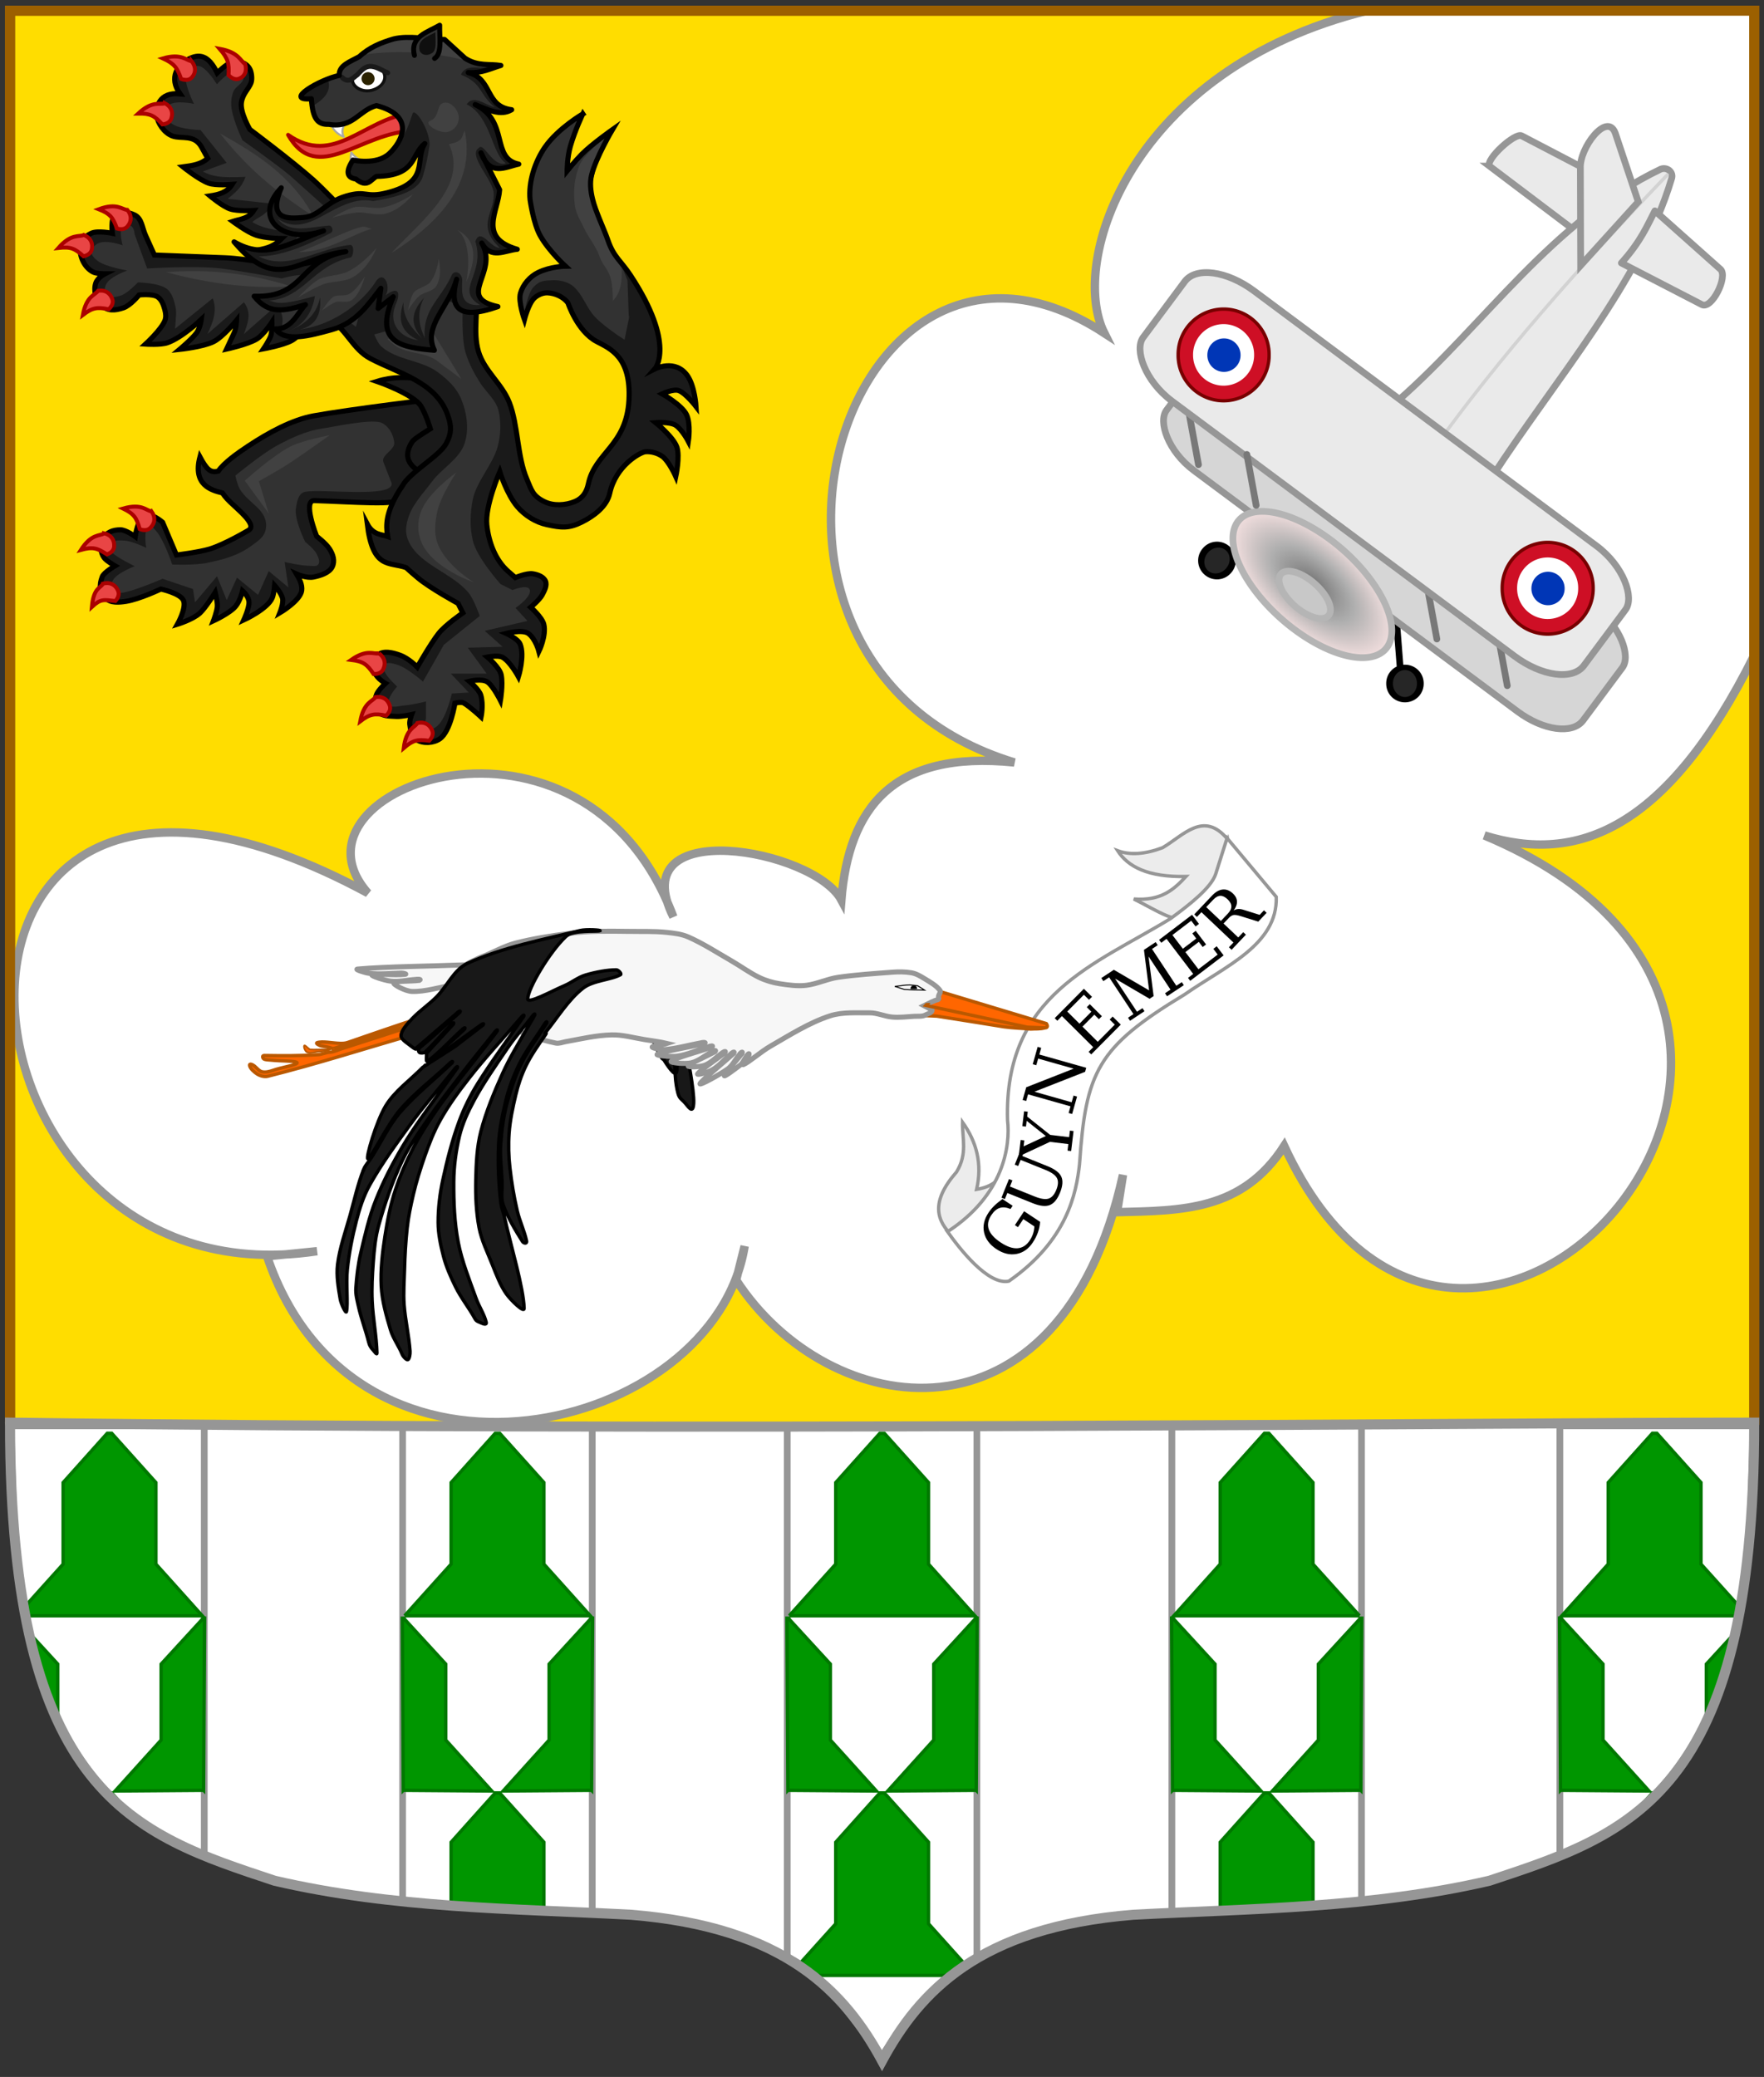 <?xml version="1.0" encoding="UTF-8" standalone="no"?>
<!-- Created with Inkscape (http://www.inkscape.org/) -->

<svg
   xmlns:dc="http://purl.org/dc/elements/1.1/"
   xmlns:cc="http://creativecommons.org/ns#"
   xmlns:rdf="http://www.w3.org/1999/02/22-rdf-syntax-ns#"
   xmlns:svg="http://www.w3.org/2000/svg"
   xmlns="http://www.w3.org/2000/svg"
   xmlns:xlink="http://www.w3.org/1999/xlink"
   xmlns:sodipodi="http://sodipodi.sourceforge.net/DTD/sodipodi-0.dtd"
   xmlns:inkscape="http://www.inkscape.org/namespaces/inkscape"
   version="1.1"
   width="522.281"
   height="614.812"
   id="svg2"
   inkscape:version="0.48.3.1 r9886"
   sodipodi:docname="Arms_of_Saint-Pol-sur-Mer_(untill_the_80's).svg">
  <rect width="100%" height="100%" fill="#333333" stroke="none"/>
  <sodipodi:namedview
     pagecolor="#ffffff"
     bordercolor="#666666"
     borderopacity="1"
     objecttolerance="10"
     gridtolerance="10"
     guidetolerance="10"
     inkscape:pageopacity="0"
     inkscape:pageshadow="2"
     inkscape:window-width="1920"
     inkscape:window-height="1058"
     id="namedview139"
     showgrid="false"
     inkscape:zoom="1.5354275"
     inkscape:cx="119.92164"
     inkscape:cy="465.06092"
     inkscape:window-x="-8"
     inkscape:window-y="-8"
     inkscape:window-maximized="1"
     inkscape:current-layer="layer1" />
  <defs
     id="defs4">
    <linearGradient
       id="linearGradient5311">
      <stop
         id="stop5313"
         style="stop-color:#727272;stop-opacity:1"
         offset="0" />
      <stop
         id="stop5319"
         style="stop-color:#afafaf;stop-opacity:1"
         offset="0.5" />
      <stop
         id="stop5315"
         style="stop-color:#f7e2e2;stop-opacity:1"
         offset="1" />
    </linearGradient>
    <radialGradient
       cx="528.057"
       cy="392.354"
       r="30.042"
       fx="528.057"
       fy="392.354"
       id="radialGradient5317"
       xlink:href="#linearGradient5311"
       gradientUnits="userSpaceOnUse"
       gradientTransform="matrix(1,0,0,0.491,0,199.541)" />
  </defs>
  <g
     transform="translate(-130.781,-232.625)"
     id="layer1">
    <path
       d="m 133.75,235.791 c 0,139.32 0,278.64 0,417.96 45.974,68.216 500.438,15.969 516.407,0 l 0,-417.96 c -205.41,0 -325.017,0 -516.407,0 z"
       id="path3002"
       style="fill:#ffdd00;fill-opacity:1;stroke:#9c6000;stroke-width:2.984;stroke-linecap:butt;stroke-linejoin:miter;stroke-miterlimit:4;stroke-opacity:1;stroke-dasharray:none" />
    <path
       d="m 505.747,385.234 -12.748,12.95"
       id="path3834-0"
       style="fill:none;stroke:#000000;stroke-width:1.989;stroke-linecap:butt;stroke-linejoin:miter;stroke-miterlimit:4;stroke-opacity:1;stroke-dasharray:none" />
    <path
       d="m 535.609,235.791 c -70.027,17.267 -88.513,74.194 -77.863,95.445 -76.881,-50.168 -122.772,97.835 -26.624,127.092 -36.236,-3.715 -49.048,13.697 -51.239,40.69 -8.08,-15.062 -64.908,-25.316 -49.732,5.023 C 303.457,432.931 212.166,465.894 239.73,497.008 95.637,419.169 109.667,620.458 224.66,603.002 l -14.819,1.507 c 26.324,77.861 132.479,52.566 141.409,-3.014 l -2.512,10.047 c 27.147,41.831 96.035,52.876 114.534,-31.145 l -1.758,11.052 c 18.968,-0.485 37.016,-0.248 49.481,-19.591 53.274,115.322 190.748,-36.862 59.276,-91.928 27.203,8.453 54.004,-1.31 79.872,-53.248 l 0,-190.889 z"
       id="path3777"
       style="fill:#ffffff;fill-opacity:1;stroke:#969696;stroke-width:2.486;stroke-linecap:butt;stroke-linejoin:miter;stroke-miterlimit:4;stroke-opacity:1;stroke-dasharray:none" />
    <path
       d="m 553.214,434.594 a 4.554,5.982 0 1 1 -9.107,0 4.554,5.982 0 1 1 9.107,0 z"
       transform="matrix(-0.764,-0.643,-0.508,0.603,1131.057,489.281)"
       id="path3832-8"
       style="fill:#262626;fill-opacity:1;stroke:#000000;stroke-width:2;stroke-linecap:round;stroke-linejoin:miter;stroke-miterlimit:4;stroke-opacity:1;stroke-dasharray:none" />
    <path
       d="m 133.75,235.791 c 0,139.32 0,278.64 0,417.96 45.974,68.216 500.438,15.969 516.407,0 l 0,-417.96 c -205.41,0 -325.017,0 -516.407,0 z"
       id="path6857"
       style="fill:none;stroke:#9c6000;stroke-width:2.984;stroke-linecap:butt;stroke-linejoin:miter;stroke-miterlimit:4;stroke-opacity:1;stroke-dasharray:none" />
    <path
       d="m 133.75,653.751 c 0,110.485 36.886,121.843 78.355,135.605 35.164,8.168 70.324,8.214 105.488,10.07 45.648,3.681 63.254,22.772 74.345,43.202 11.091,-20.43 28.697,-39.521 74.345,-43.202 35.164,-1.856 70.324,-1.902 105.488,-10.07 41.468,-13.762 78.386,-25.12 78.386,-135.605 -78.191,0 -321.199,2.66 -516.407,0 z"
       id="path5543"
       style="fill:#ffffff;fill-opacity:1;stroke:#969696;stroke-width:1.989;stroke-linecap:butt;stroke-linejoin:miter;stroke-miterlimit:4;stroke-opacity:1;stroke-dasharray:none" />
    <path
       d="m 544.171,415.358 1.421,18.116"
       id="path3834"
       style="fill:none;stroke:#000000;stroke-width:1.989;stroke-linecap:butt;stroke-linejoin:miter;stroke-miterlimit:4;stroke-opacity:1;stroke-dasharray:none" />
    <rect
       width="153.797"
       height="38.449"
       rx="17.134"
       ry="9.477"
       x="593.477"
       y="-29.284"
       transform="matrix(0.802,0.597,-0.597,0.802,0,0)"
       id="rect3785"
       style="fill:#d6d6d6;fill-opacity:1;stroke:#969696;stroke-width:1.989;stroke-linecap:round;stroke-linejoin:miter;stroke-miterlimit:4;stroke-opacity:1;stroke-dasharray:none" />
    <path
       d="m 482.863,355.097 2.763,15.07"
       id="path3787"
       style="fill:none;stroke:#787878;stroke-width:1.989;stroke-linecap:round;stroke-linejoin:miter;stroke-miterlimit:4;stroke-opacity:1;stroke-dasharray:none" />
    <path
       d="m 557.099,392.354 a 29.042,13.763 0 1 1 -58.084,0 29.042,13.763 0 1 1 58.084,0 z"
       transform="matrix(0.748,0.656,-0.656,0.748,381.739,-234.225)"
       id="path3875"
       style="fill:url(#radialGradient5317);fill-opacity:1;stroke:#b4b4b4;stroke-width:2;stroke-linecap:round;stroke-linejoin:miter;stroke-miterlimit:4;stroke-opacity:1;stroke-dasharray:none" />
    <path
       d="m 571.782,281.791 32.019,24.202 c 2.833,-0.129 15.98,-10.137 15.07,-13.563 L 581.322,272.839 c -1.907,-1.101 -10.714,6.918 -9.539,8.952 z"
       id="path6859"
       style="fill:#eaeaea;fill-opacity:1;stroke:#969696;stroke-width:1.989;stroke-linecap:butt;stroke-linejoin:miter;stroke-miterlimit:4;stroke-opacity:1;stroke-dasharray:none" />
    <path
       d="m 544.881,351.065 c 25.869,-22.795 45.217,-52.835 77.613,-68.378 1.973,-0.733 3.858,0.984 3.197,2.842 -9.106,30.531 -34.222,59.122 -53.281,88.447 -9.38,-7.512 -29.348,-8.507 -27.529,-22.911 z"
       id="path3857"
       style="fill:#eaeaea;fill-opacity:1;stroke:#969696;stroke-width:1.989;stroke-linecap:butt;stroke-linejoin:miter;stroke-miterlimit:4;stroke-opacity:1;stroke-dasharray:none" />
    <path
       d="m 624.422,284.406 c -26.827,27.961 -50.09,54.594 -68.315,79.909"
       id="path6861"
       style="fill:none;stroke:#d2d2d2;stroke-width:0.995px;stroke-linecap:round;stroke-linejoin:miter;stroke-opacity:1" />
    <path
       d="m 557.099,392.354 a 29.042,13.763 0 1 1 -58.084,0 29.042,13.763 0 1 1 58.084,0 z"
       transform="matrix(0.242,0.212,-0.212,0.242,472.476,201.802)"
       id="path3781"
       style="fill:#c8c8c8;fill-opacity:1;stroke:#b5b5b5;stroke-width:6.175;stroke-linecap:round;stroke-linejoin:miter;stroke-miterlimit:4;stroke-opacity:1;stroke-dasharray:none" />
    <path
       d="m 553.442,406.712 2.763,15.07"
       id="path3787-6-1"
       style="fill:none;stroke:#787878;stroke-width:1.989;stroke-linecap:round;stroke-linejoin:miter;stroke-miterlimit:4;stroke-opacity:1;stroke-dasharray:none" />
    <path
       d="m 574.289,420.527 2.763,15.07"
       id="path3787-6-8"
       style="fill:none;stroke:#787878;stroke-width:1.989;stroke-linecap:round;stroke-linejoin:miter;stroke-miterlimit:4;stroke-opacity:1;stroke-dasharray:none" />
    <rect
       width="162.706"
       height="40.676"
       rx="18.127"
       ry="10.026"
       x="575.064"
       y="-44.12"
       transform="matrix(0.802,0.597,-0.597,0.802,0,0)"
       id="rect3783"
       style="fill:#eaeaea;fill-opacity:1;stroke:#969696;stroke-width:1.989;stroke-linecap:round;stroke-linejoin:miter;stroke-miterlimit:4;stroke-opacity:1;stroke-dasharray:none" />
    <path
       d="m 610.84,310.481 c 7.95,4.108 15.899,8.217 23.849,12.325 2.932,1.448 7.724,-8.225 5.526,-10.424 L 620.755,295.046 c -2.255,4.284 -4.022,8.857 -9.914,15.436 z"
       id="path3861"
       style="fill:#eaeaea;fill-opacity:1;stroke:#969696;stroke-width:1.989;stroke-linecap:butt;stroke-linejoin:round;stroke-miterlimit:4;stroke-opacity:1;stroke-dasharray:none" />
    <path
       d="m 553.214,434.594 a 4.554,5.982 0 1 1 -9.107,0 4.554,5.982 0 1 1 9.107,0 z"
       transform="matrix(0.999,0,0,0.788,-1.356,92.498)"
       id="path3832"
       style="fill:#262626;fill-opacity:1;stroke:#000000;stroke-width:2;stroke-linecap:round;stroke-linejoin:miter;stroke-miterlimit:4;stroke-opacity:1;stroke-dasharray:none" />
    <path
       d="m 500.268,328.076 a 15.804,15.804 0 1 1 -31.607,0 15.804,15.804 0 1 1 31.607,0 z"
       transform="matrix(0.852,0,0,0.852,80.308,58.169)"
       id="path3863"
       style="fill:#ce0f25;fill-opacity:1;stroke:#780000;stroke-width:1.167;stroke-linecap:round;stroke-linejoin:miter;stroke-miterlimit:4;stroke-opacity:1;stroke-dasharray:none" />
    <path
       d="m 499.943,367.153 2.763,15.07"
       id="path3787-6"
       style="fill:none;stroke:#787878;stroke-width:1.989;stroke-linecap:round;stroke-linejoin:miter;stroke-miterlimit:4;stroke-opacity:1;stroke-dasharray:none" />
    <path
       d="m 500.268,328.076 a 15.804,15.804 0 1 1 -31.607,0 15.804,15.804 0 1 1 31.607,0 z"
       transform="matrix(0.572,0,0,0.572,215.944,150.021)"
       id="path3865"
       style="fill:#ffffff;fill-opacity:1;stroke:none" />
    <path
       d="m 615.834,292.367 -17.05,18.826 -0.089,-28.772 c -0.296,-5.979 7.837,-16.716 10.301,-10.479 z"
       id="path3859"
       style="fill:#eaeaea;fill-opacity:1;stroke:#969696;stroke-width:1.989;stroke-linecap:butt;stroke-linejoin:miter;stroke-miterlimit:4;stroke-opacity:1;stroke-dasharray:none" />
    <path
       d="m 500.268,328.076 a 15.804,15.804 0 1 1 -31.607,0 15.804,15.804 0 1 1 31.607,0 z"
       transform="matrix(0.311,0,0,0.311,342.5,235.724)"
       id="path3867"
       style="fill:#0036b6;fill-opacity:1;stroke:none" />
    <path
       d="m 500.268,328.076 a 15.804,15.804 0 1 1 -31.607,0 15.804,15.804 0 1 1 31.607,0 z"
       transform="matrix(0.852,0,0,0.852,176.255,127.241)"
       id="path3869"
       style="fill:#ce0f25;fill-opacity:1;stroke:#780000;stroke-width:1.167;stroke-linecap:round;stroke-linejoin:miter;stroke-miterlimit:4;stroke-opacity:1;stroke-dasharray:none" />
    <path
       d="m 500.268,328.076 a 15.804,15.804 0 1 1 -31.607,0 15.804,15.804 0 1 1 31.607,0 z"
       transform="matrix(0.572,0,0,0.572,311.891,219.093)"
       id="path3871"
       style="fill:#ffffff;fill-opacity:1;stroke:none" />
    <path
       d="m 500.268,328.076 a 15.804,15.804 0 1 1 -31.607,0 15.804,15.804 0 1 1 31.607,0 z"
       transform="matrix(0.311,0,0,0.311,438.447,304.796)"
       id="path3873"
       style="fill:#0036b6;fill-opacity:1;stroke:none" />
    <path
       d="m 494.264,481.072 c -7.109,-8.601 -13.051,-1.148 -19.27,2.486 -5.142,1.933 -9.599,2.27 -13.32,0.888 3.087,4.743 8.895,7.853 20.247,7.637 -3.512,3.777 -7.292,7.298 -15.452,6.66 6.514,3.193 14.053,8.504 17.228,4.795 6.793,-6.762 12.208,-13.831 10.567,-22.467 z"
       id="path5405"
       style="fill:#ececec;stroke:#969696;stroke-width:0.995px;stroke-linecap:butt;stroke-linejoin:miter;stroke-opacity:1" />
    <path
       d="m 412.922,598.646 c -4.804,-4.549 -6.823,-10.078 1.066,-19.092 3.339,-5.463 1.657,-9.922 1.776,-14.741 4.187,5.848 5.903,12.387 4.174,19.892 5.13,-0.885 6.467,-3.034 8.17,-5.062 -2.233,7.655 -5.907,14.637 -15.185,19.004 z"
       id="path5407"
       style="fill:#ececec;stroke:#969696;stroke-width:0.995px;stroke-linecap:butt;stroke-linejoin:miter;stroke-opacity:1" />
    <path
       d="m 411.323,597.225 c 3.54,5.005 12.035,15.953 18.156,14.64 17.314,-12.054 19.968,-26.073 20.917,-34.531 1.865,-27.495 5.213,-34.674 31.17,-50.351 11.923,-8.333 27.532,-14.68 27.085,-28.861 l -14.564,-17.405 -3.374,10.656 c -1.373,4.074 -7.742,9.063 -13.32,13.143 -22.235,13.676 -49.364,22.39 -48.308,59.675 0.897,7.569 -1.098,22.226 -17.76,33.034 z"
       id="path5403"
       style="fill:#ffffff;stroke:#969696;stroke-width:0.995px;stroke-linecap:butt;stroke-linejoin:miter;stroke-opacity:1" />
    <g
       transform="matrix(0.995,0,0,0.995,1.945,6.295)"
       id="text5411"
       style="font-size:21px;font-style:normal;font-variant:normal;font-weight:normal;font-stretch:normal;text-align:start;line-height:125%;letter-spacing:0px;word-spacing:0px;writing-mode:lr-tb;text-anchor:start;fill:#000000;fill-opacity:1;stroke:none;font-family:DejaVu Serif;-inkscape-font-specification:DejaVu Serif">
      <path
         d="m 430.172,587.152 c -1.198,-0.506 -2.261,-0.612 -3.19,-0.317 -0.929,0.295 -1.767,1.007 -2.514,2.135 -0.974,1.471 -1.227,2.881 -0.76,4.231 0.467,1.35 1.658,2.66 3.573,3.927 1.875,1.242 3.542,1.808 4.999,1.699 1.458,-0.109 2.666,-0.887 3.624,-2.335 0.426,-0.644 0.754,-1.312 0.983,-2.005 0.229,-0.693 0.36,-1.41 0.391,-2.151 l -3.292,-2.179 -1.591,2.402 -0.915,-0.606 2.74,-4.138 4.762,3.153 c -0.063,1.049 -0.274,2.083 -0.634,3.103 -0.36,1.02 -0.87,2.029 -1.53,3.027 -1.276,1.927 -2.9,3.071 -4.874,3.433 -1.973,0.362 -3.961,-0.12 -5.961,-1.444 -2.018,-1.336 -3.242,-2.982 -3.672,-4.94 -0.43,-1.957 0.006,-3.919 1.308,-5.885 0.483,-0.73 1.066,-1.428 1.749,-2.094 0.683,-0.667 1.486,-1.326 2.41,-1.977 l 3.027,2.004 z"
         id="path5419"
         style="font-size:21px;font-style:normal;font-variant:normal;font-weight:normal;font-stretch:normal;text-align:start;line-height:125%;writing-mode:lr-tb;text-anchor:start;fill:#000000;fill-opacity:1;font-family:DejaVu Serif;-inkscape-font-specification:DejaVu Serif" />
      <path
         d="m 429.233,582.385 -0.732,1.817 -1.018,-0.41 2.237,-5.555 1.018,0.41 -0.732,1.817 7.343,2.957 c 1.814,0.73 3.198,0.943 4.153,0.639 0.955,-0.304 1.725,-1.182 2.31,-2.635 0.585,-1.452 0.638,-2.619 0.161,-3.5 -0.478,-0.881 -1.623,-1.687 -3.437,-2.418 l -7.343,-2.957 -0.732,1.817 -1.018,-0.41 1.931,-4.794 1.018,0.41 -0.728,1.807 7.533,3.034 c 2.162,0.871 3.523,1.902 4.083,3.092 0.559,1.191 0.438,2.782 -0.364,4.773 -0.802,1.991 -1.824,3.229 -3.065,3.712 -1.241,0.484 -2.937,0.293 -5.086,-0.573 z"
         id="path5421"
         style="font-size:21px;font-style:normal;font-variant:normal;font-weight:normal;font-stretch:normal;text-align:start;line-height:125%;writing-mode:lr-tb;text-anchor:start;fill:#000000;fill-opacity:1;font-family:DejaVu Serif;-inkscape-font-specification:DejaVu Serif" />
      <path
         d="m 448.222,569.909 -1.079,-0.129 0.233,-1.945 -5.467,-0.655 -8.127,3.787 -0.171,1.425 -1.089,-0.131 0.677,-5.651 1.089,0.131 -0.212,1.772 6.604,-3.061 -5.694,-4.534 -0.205,1.71 -1.089,-0.131 0.529,-4.419 1.089,0.131 -0.172,1.436 6.824,5.454 5.661,0.678 0.233,-1.945 1.079,0.129 z"
         id="path5423"
         style="font-size:21px;font-style:normal;font-variant:normal;font-weight:normal;font-stretch:normal;text-align:start;line-height:125%;writing-mode:lr-tb;text-anchor:start;fill:#000000;fill-opacity:1;font-family:DejaVu Serif;-inkscape-font-specification:DejaVu Serif" />
      <path
         d="m 448.513,558.889 -1.046,-0.296 0.561,-1.983 -12.629,-3.574 -0.561,1.983 -1.056,-0.299 1.069,-3.779 14.122,-5.541 -10.567,-2.991 -0.558,1.973 -1.056,-0.299 1.463,-5.17 1.056,0.299 -0.561,1.983 13.961,3.951 -0.338,1.194 -15.081,5.919 11.08,3.136 0.561,-1.983 1.046,0.296 z"
         id="path5425"
         style="font-size:21px;font-style:normal;font-variant:normal;font-weight:normal;font-stretch:normal;text-align:start;line-height:125%;writing-mode:lr-tb;text-anchor:start;fill:#000000;fill-opacity:1;font-family:DejaVu Serif;-inkscape-font-specification:DejaVu Serif" />
      <path
         d="m 454.193,541.159 -0.772,-0.766 1.372,-1.383 -9.317,-9.244 -1.372,1.383 -0.779,-0.773 8.681,-8.749 2.417,2.398 -0.888,0.895 -1.521,-1.509 -4.954,4.993 3.639,3.611 3.532,-3.559 -1.361,-1.351 0.888,-0.895 3.61,3.582 -0.888,0.895 -1.361,-1.351 -3.532,3.559 4.549,4.514 5.07,-5.11 -1.521,-1.509 0.888,-0.895 2.417,2.398 z"
         id="path5427"
         style="font-size:21px;font-style:normal;font-variant:normal;font-weight:normal;font-stretch:normal;text-align:start;line-height:125%;writing-mode:lr-tb;text-anchor:start;fill:#000000;fill-opacity:1;font-family:DejaVu Serif;-inkscape-font-specification:DejaVu Serif" />
      <path
         d="m 465.741,531.153 -0.6,-0.907 1.625,-1.075 -7.24,-10.947 -1.719,1.137 -0.605,-0.915 3.72,-2.461 10.494,6.127 -1.531,-12.055 3.489,-2.308 0.605,0.915 -1.702,1.126 7.24,10.947 1.634,-1.08 0.6,0.907 -4.995,3.303 -0.6,-0.907 1.625,-1.075 -6.528,-9.87 1.509,11.799 -1.206,0.798 -10.267,-6.007 6.528,9.87 1.625,-1.075 0.6,0.907 z"
         id="path5429"
         style="font-size:21px;font-style:normal;font-variant:normal;font-weight:normal;font-stretch:normal;text-align:start;line-height:125%;writing-mode:lr-tb;text-anchor:start;fill:#000000;fill-opacity:1;font-family:DejaVu Serif;-inkscape-font-specification:DejaVu Serif" />
      <path
         d="m 483.653,519.264 -0.658,-0.865 1.55,-1.18 -7.948,-10.445 -1.55,1.18 -0.664,-0.873 9.809,-7.463 2.061,2.709 -1.004,0.764 -1.298,-1.706 -5.598,4.259 3.105,4.08 3.99,-3.036 -1.161,-1.526 1.004,-0.764 3.08,4.047 -1.004,0.764 -1.161,-1.526 -3.99,3.036 3.881,5.1 5.729,-4.359 -1.298,-1.705 1.004,-0.764 2.061,2.709 z"
         id="path5431"
         style="font-size:21px;font-style:normal;font-variant:normal;font-weight:normal;font-stretch:normal;text-align:start;line-height:125%;writing-mode:lr-tb;text-anchor:start;fill:#000000;fill-opacity:1;font-family:DejaVu Serif;-inkscape-font-specification:DejaVu Serif" />
      <path
         d="m 496.57,498.348 c 0.424,-0.258 0.867,-0.405 1.33,-0.441 0.463,-0.036 0.992,0.039 1.587,0.226 l 4.827,1.512 1.284,-1.354 0.789,0.748 -2.484,2.619 -5.178,-1.618 c -1,-0.317 -1.732,-0.432 -2.196,-0.344 -0.464,0.087 -0.927,0.374 -1.388,0.86 l -1.574,1.659 4.375,4.149 1.489,-1.57 0.789,0.748 -4.262,4.494 -0.789,-0.748 1.341,-1.414 -9.523,-9.032 -1.341,1.414 -0.796,-0.755 5.342,-5.632 c 1.026,-1.081 2.075,-1.671 3.148,-1.77 1.073,-0.099 2.084,0.302 3.031,1.2 0.764,0.724 1.162,1.509 1.194,2.355 0.032,0.845 -0.3,1.744 -0.995,2.695 z m -3.798,3.11 2.082,-2.195 c 0.71,-0.749 1.058,-1.47 1.042,-2.164 -0.016,-0.693 -0.396,-1.393 -1.14,-2.099 -0.744,-0.706 -1.461,-1.047 -2.152,-1.024 -0.691,0.023 -1.391,0.409 -2.102,1.158 l -2.082,2.195 z"
         id="path5433"
         style="font-size:21px;font-style:normal;font-variant:normal;font-weight:normal;font-stretch:normal;text-align:start;line-height:125%;writing-mode:lr-tb;text-anchor:start;fill:#000000;fill-opacity:1;font-family:DejaVu Serif;-inkscape-font-specification:DejaVu Serif" />
    </g>
    <g
       transform="matrix(-0.102,0.004,0.004,0.1,448.255,485.925)"
       id="g3348">
      <path
         d="m 1140.023,537.503 c 0,0 -17.701,113.995 -14.161,150.105 3.54,36.11 16.285,7.788 28.322,-5.664 12.037,-13.453 14.869,-10.621 19.825,-48.147 4.956,-37.526 0,-101.958 0,-101.958 0,0 -8.496,59.476 0,65.14 8.496,5.664 33.986,-42.483 33.986,-42.483 l 0,-67.972 c 0,0 -7.08,65.14 0,67.972 7.08,2.832 28.322,-56.644 28.322,-56.644 l 2.832,-36.818 -99.126,76.469 z"
         id="path4136"
         style="fill:#181818;fill-opacity:1;fill-rule:evenodd;stroke:#000000;stroke-width:9.856;stroke-linecap:butt;stroke-linejoin:miter;stroke-miterlimit:4;stroke-opacity:1;stroke-dasharray:none" />
      <path
         d="m 1637.219,447 c 52.572,3.066 105.294,2.456 157.937,3.154 42.925,0.467 85.953,0.022 128.814,0.744 144.375,35.93 288.853,77.118 433.123,107.79 10.494,2.231 23.37,-2.401 31.525,-8.536 8.287,-6.234 18.638,-16.382 19.913,-25.308 1.09,-7.629 -8.735,-2.665 -13.749,1.767 -6.989,6.178 -13.225,15.816 -21.625,18.108 -10.009,2.73 -21.563,0.255 -32.136,-3.117 -23.194,-7.397 -71.309,-13.059 -70.552,-19.32 0.781,-6.457 49.849,-6.8 74.65,-10.872 6.526,-1.071 13.774,-1.015 19.773,-3.306 4.631,-1.768 7.733,-11.711 0.234,-11.286 -51.969,2.946 -104.852,5.47 -156.72,3.777 -11.582,-0.378 -22.417,-5.638 -34.213,-5.84 -12.17,-0.208 -23.826,-5.946 -35.611,-9.225 -73.671,-20.497 -147.076,-42.019 -220.613,-63.028 -8.007,-5.754 6.292,-3.275 9.785,-1.538 79.051,21.252 158.102,42.505 237.152,63.757 10.381,-5.154 22.294,-7.032 33.542,-9.524 6.414,-1.421 17.191,-8.573 12.146,-10.101 -15.74,-4.767 -44.22,2.963 -66.222,4.527 -7.745,0.55 -15.024,0.71 -22.739,-1.687 -142.322,-44.214 -285.568,-86.081 -428.352,-129.121 -18.688,36.062 -37.375,72.125 -56.062,108.188 z"
         id="path5399"
         style="fill:#ff6600;fill-opacity:1;fill-rule:evenodd;stroke:#ba5800;stroke-width:9.856;stroke-linecap:butt;stroke-linejoin:miter;stroke-miterlimit:4;stroke-opacity:1;stroke-dasharray:none" />
      <path
         d="m 2232.375,484.031 c -14.026,2.33 -29.648,0.925 -44.321,1.998 -3.634,0.266 -17.375,-0.038 -14.404,1.053 10.348,3.8 21.171,4.548 32.155,4.565 11.305,0.017 25.157,4.735 33.913,0.978 5.465,-2.344 9.966,-13.683 8.75,-19.281 -1.271,-5.852 -9.213,5.881 -13.857,8.45 -0.746,0.746 -1.211,2.067 -2.237,2.237 z"
         id="path5397"
         style="fill:#ff6600;fill-opacity:1;fill-rule:evenodd;stroke:#ba5800;stroke-width:4.928;stroke-linecap:butt;stroke-linejoin:miter;stroke-miterlimit:4;stroke-opacity:1;stroke-dasharray:none" />
      <path
         d="m 2161.125,486.906 c 7.503,-1.516 -3.245,-4.218 0,0 z"
         id="path2173"
         style="fill:#ff6600;fill-opacity:1;fill-rule:evenodd;stroke:#ba5800;stroke-width:9.856;stroke-linecap:butt;stroke-linejoin:miter;stroke-miterlimit:4;stroke-opacity:1;stroke-dasharray:none" />
      <path
         d="m 94.633,493.217 c -3.587,5.411 -4.166,13.235 4.33,12.376 13.646,3.813 28.019,1.541 42.007,1.977 25.605,-3.452 51.521,-4.99 76.917,-9.723 64.508,-13.042 128.922,-26.775 193.489,-39.389 12.231,-1.008 24.463,-2.016 36.694,-3.023 -5.68,-2.484 -13.158,-2.547 -17.711,-6.551 -4.085,-3.658 -5.253,-11.094 -0.924,-14.513 4.013,-3.023 13.043,-6.203 14.084,-9.132 -12.623,-7.281 -26.909,-10.538 -40.511,-15.46 2.405,-5.96 4.517,-11.925 1.189,-17.99 0.244,-9.528 -6.601,-5.233 -12.348,-3.08 -99.072,34.836 -198.144,69.672 -297.217,104.507 z"
         id="path2161"
         style="fill:#ff6600;fill-opacity:1;fill-rule:evenodd;stroke:#ba5800;stroke-width:9.856;stroke-linecap:butt;stroke-linejoin:miter;stroke-miterlimit:4;stroke-opacity:1;stroke-dasharray:none" />
      <path
         d="m 1295.844,172.219 c -37.309,2.174 -75.115,2.016 -111.907,7.523 -20.86,3.122 -42.748,6.576 -61.512,15.899 -43.003,21.368 -82.705,50.127 -123.387,76.289 -25.994,16.716 -50.258,36.718 -77.132,51.383 -18.322,9.998 -39.033,17.245 -59.526,21.261 -25.06,4.911 -51.492,9.811 -76.764,7.652 -31.335,-2.677 -61.683,-16.595 -93.144,-19.935 -52.295,-5.551 -105.224,-6.835 -157.878,-8.853 -18.22,-0.698 -36.619,0.17 -54.49,3.89 -14.023,2.918 -25.893,11.019 -37.479,18.86 -15.777,10.677 -34.678,22.472 -43.75,36.906 -3.654,5.814 8.371,14.957 4.473,22.624 -1.248,5.66 10.231,4.833 14.348,7.759 10.138,3.263 19.402,8.697 29.18,12.867 -7.616,4.455 -15.229,8.917 -22.844,13.375 0.267,8.647 11.418,9.83 17.757,13.069 10.684,6.132 23.198,3.429 34.931,3.618 21.486,0.346 43.412,2.476 64.57,-0.465 21.786,-3.028 42.73,-14.424 64.553,-15.043 37.731,-1.07 78.16,-6.026 114.033,4.195 61.451,17.509 119.634,52.32 177.032,82.974 28.099,15.006 65.211,45.814 80.781,51.308 5.513,1.945 -12.771,-18.922 -17.962,-28.833 -1.318,-8.249 7.579,3.852 9.279,6.904 5.821,7.249 9.467,16.977 16.908,22.336 15.256,10.988 48.775,34.663 47.963,30.124 -1.2,-6.701 -36,-42.562 -54,-63.844 -3.312,-9.204 7.049,0.918 8.883,4.302 11.567,13.231 20.13,30.482 34.451,40.015 25,16.641 84.597,46.619 82.009,40.433 -3.753,-8.972 -67.354,-57.271 -101.031,-85.906 -5.017,-8.524 7.022,-0.432 9.511,2.588 18.242,14.473 34.425,33.302 54.525,43.83 12.711,6.658 46.61,15.124 42.715,10.144 -8.918,-11.399 -54.104,-39.521 -81.156,-59.281 -5.857,-8.087 6.939,-1.057 9.797,1.669 16.661,10.975 31.867,26.807 49.984,32.924 14.388,4.858 51.267,4.233 47.531,0 -6.842,-7.752 -52.475,-25.791 -78.719,-38.688 -6.671,-7.132 6.83,-1.94 9.858,0.408 20.068,9.864 39.155,25.574 60.204,29.592 18.123,3.46 63.794,-2.493 57.312,-7.156 -13.935,-10.025 -79.042,-24.604 -118.562,-36.906 -8.117,-5.766 6.27,-3.236 9.819,-1.517 30.836,7.981 61.408,21.434 92.483,24.344 18.491,1.732 63.861,-4.733 56.073,-8.015 -19.167,-8.077 -91.292,-17.375 -136.938,-26.062 -8.693,-4.819 5.848,-3.906 9.559,-2.618 35.136,5.206 70.448,13.982 105.41,15.618 12.165,0.569 37.125,-6.244 35.969,-9 -1.39,-3.312 -29.484,-4.458 -43.719,-8.75 21.556,-6.187 43.866,-9.642 65.831,-14.227 31.117,-6.496 62.298,-17.001 93.763,-17.554 44.463,-0.782 89.411,8.304 133.864,14.645 9.609,1.371 19.857,5.438 29.11,3.142 24.538,-6.089 48.838,-14.491 72.829,-22.777 30.497,-16.193 61.423,-31.698 91.652,-48.32 24.737,-18.532 50.194,-36.268 74.479,-55.299 17.228,-19.05 34.394,-38.157 51.66,-57.172 40.265,4.682 81.988,17.189 120.781,14.188 18.531,-1.434 54.57,-22.758 51.188,-27.469 -4.338,-6.041 -49.89,-2.047 -74.471,-4.355 -7.272,-3.966 7.605,-3.725 11.028,-3.172 24.196,0.576 49.306,6.058 72.656,2.131 18.453,-3.104 58.371,-18.53 53.163,-20.823 -8.644,-3.805 -63.54,4.289 -94.719,2.531 -9.658,-0.544 5.02,-4.207 8.871,-4.252 31.081,-0.364 63.143,1.616 93.489,-2.978 11.824,-1.79 43.169,-13.535 33.484,-14.02 -83.622,-4.188 -208.938,0 -313.406,0 -16.363,-8.406 -32.896,-16.299 -50.297,-22.421 -32.385,-11.393 -63.286,-28.397 -96.599,-35.848 -51.453,-11.508 -104.694,-17.547 -157.352,-22.574 -27.88,-2.661 -56.073,-3.601 -84.09,-2.89 -28.983,0.735 -57.967,2.016 -86.912,3.702 z"
         id="path2165"
         style="fill:#f7f7f7;fill-opacity:1;fill-rule:evenodd;stroke:#969696;stroke-width:14.864;stroke-linecap:butt;stroke-linejoin:miter;stroke-miterlimit:4;stroke-opacity:1;stroke-dasharray:none" />
      <path
         d="m 1377.625,167.125 c 8.739,3.404 76.435,-7.211 99.5,13.25 49.368,43.794 115.493,148.08 117.719,179.719 1.171,16.636 -72.438,-21.233 -107.529,-34.693 -21.592,-8.282 -40.902,-23.589 -63.056,-29.248 -28.895,-7.381 -61.674,-12.541 -89.571,-11.652 -5.825,0.186 -16.192,12.504 -11.594,14.875 28.257,14.571 80.267,13.612 110.312,35.719 44.547,32.775 77.114,84.294 114.586,127.341 3.188,3.662 -7.454,-3.693 -0.269,6.027 21.502,29.09 43.983,58.519 60.64,90.501 13.689,26.281 24.34,54.793 32.181,83.43 10.014,36.577 19.525,73.982 23.663,111.575 3.755,34.113 4.23,69.117 1.763,103.391 -3.091,42.936 -8.296,86.109 -16.351,128.388 -5.765,30.261 -18.265,59.509 -23.37,89.565 -1.637,9.634 8.683,6.876 11.992,1.016 19.584,-34.683 39.577,-72.039 51.446,-110.016 6.649,-21.276 0.514,-45.473 0.562,-68.188 0.08,-37.601 3.871,-75.664 -0.369,-112.841 -4.749,-41.642 -11.619,-83.933 -24.38,-123.858 -12.287,-38.441 -26.341,-77.226 -45.653,-112.538 -22.098,-40.406 -51.649,-76.801 -77.473,-115.201 -2.323,-9.544 6.886,1.611 8.364,5.199 25.134,37.378 54.579,72.495 75.639,112.009 18.274,34.287 33.747,71.155 43.994,108.588 11.484,41.95 22.402,85.22 25.878,128.548 4.619,57.572 4.523,117.081 -0.188,174.094 -1.053,12.747 -5.796,25.21 -8.062,37.903 -16.298,91.315 -47.612,212.774 -46.907,274.347 0.17,14.826 38.284,-26.479 49.894,-44.888 16.38,-25.971 26.498,-56.97 36.635,-86.557 12.746,-37.202 29.184,-74.297 34.749,-112.867 6.701,-46.448 6.762,-94.877 3.832,-141.928 -2.951,-47.394 -6.816,-96.207 -20.21,-141.528 -17.246,-58.358 -43.171,-115.101 -70.121,-169.972 -21.492,-43.759 -48.429,-84.91 -73.989,-126.552 -8.496,-13.841 -17.774,-27.381 -25.687,-41.467 -2.192,-8.61 7.69,3.327 9.812,6.33 24.592,30.041 51.378,58.457 74.092,89.886 35.466,49.072 72.215,97.934 102.465,150.142 18.728,32.323 36.082,66.901 45.969,102.7 12.007,43.475 19.766,89.408 21.836,134.575 2.732,59.615 2.758,120.819 -6.029,179.688 -8.465,56.712 -28.217,112.071 -45.161,167.19 -7.542,24.535 -22.087,48.142 -26.62,72.31 -1.55,8.267 8.815,4.202 14.365,1.208 6.427,-3.467 13.732,-5.091 17.38,-12.594 16.083,-33.078 38.365,-63.579 53.037,-97.316 12.702,-29.207 24.569,-59.579 31.242,-90.604 7.145,-33.219 13.018,-68.017 11.739,-101.84 -1.572,-41.595 -8.173,-83.978 -18.393,-124.512 -14.562,-57.756 -31.484,-115.777 -53.806,-170.882 -15.629,-38.582 -35.689,-76.061 -58.777,-110.761 -43.947,-66.05 -93.9,-128.278 -140.85,-192.417 -3.8,-9.559 6.871,0.706 9.151,4.125 52.446,57.829 107.737,113.369 157.5,173.363 31.532,38.015 62.281,77.575 87.555,119.792 19.613,32.759 34.874,68.558 48.694,104.249 14.26,36.827 27.508,74.355 37.786,112.461 8.736,32.39 16.955,65.225 21.721,98.4 5.723,39.839 9.631,80.081 12.198,120.285 2.24,35.101 6.533,70.344 5.349,105.412 -1.554,46.001 -10.486,92.134 -11.798,137.82 -0.246,8.556 2.7,23.292 7.125,24.906 4.135,1.508 13.365,-8.944 16.346,-17.27 8.872,-24.782 24.418,-47.635 30.79,-73.091 10.57,-42.232 21.141,-86.241 21.662,-129.571 0.587,-48.84 -7.176,-98.681 -16.396,-146.941 -8.817,-46.147 -19.618,-92.684 -35.857,-136.658 -16.353,-44.283 -37.131,-87.643 -60.622,-128.634 -21.787,-38.017 -47.006,-74.388 -73.37,-109.475 -42.885,-57.073 -90.569,-110.459 -135.73,-165.788 -14.574,-18.134 -30.213,-35.734 -44.12,-54.201 -1.905,-7.968 7.899,3.151 9.781,6.023 31.326,37.28 63.649,73.743 94.316,111.563 29.125,36.911 60.127,72.435 88.139,110.118 34.712,46.697 71.562,93.208 98.125,144.663 30.938,59.932 55.615,124.382 76.029,188.681 11.068,34.859 15.97,71.955 20.083,108.385 4.318,38.25 7.938,76.912 7.692,115.379 -0.327,51.186 -8.574,103.077 -7.866,153.565 0.105,7.534 7.852,-5.948 10.757,-9.17 5.772,-6.403 9.948,-13.913 11.745,-22.864 7.32,-36.462 19.453,-72.174 25.86,-108.792 3.041,-17.381 7.146,-35.431 5.297,-52.833 -3.684,-34.671 -9.059,-69.824 -18.207,-103.559 -14.185,-52.309 -28.27,-105.533 -49.895,-155.07 -23.62,-54.108 -52.794,-106.569 -84.535,-156.464 -32.597,-51.24 -70.304,-99.343 -107.757,-147.319 -19.966,-25.575 -39.489,-51.495 -59.233,-77.243 -3.369,-9.427 6.964,0.883 8.962,4.319 44.482,52.413 91.563,102.828 133.608,157.119 43.888,56.671 88.553,113.888 125.211,175.03 19.037,31.752 31.836,67.836 42.376,103.413 13.785,46.529 25.051,94.508 31.933,142.523 5.913,41.249 1.526,103.092 7.472,125.158 1.933,7.176 14.882,-24.099 16.539,-37.343 4.229,-33.814 9.121,-69.782 3.685,-103.337 -7.712,-47.596 -25.938,-94.052 -40.853,-140.464 -14.808,-46.079 -26.71,-94.144 -45.901,-137.763 -5.455,-12.398 -16.129,-22.514 -23.982,-33.869 -29.563,-42.752 -52.712,-91.028 -87.481,-129.143 -47.2,-51.743 -104.879,-94.263 -157.319,-141.394 -4.628,-8.675 7.072,-0.151 9.402,2.957 49.248,43.536 103.947,82.217 147.785,130.574 38.126,42.057 91.419,142.802 98.344,140.469 6.648,-2.24 -28.614,-109.179 -57.625,-154.188 -27.761,-43.068 -74.74,-73.864 -112.546,-110.232 -5.954,-2.006 -6.248,-8.189 -8.002,-4.778 -29.098,-17.486 -58.707,-34.568 -87.604,-52.495 -27.897,-20.113 -55.794,-40.226 -83.692,-60.339 -5.849,-8.052 6.933,-1.051 9.752,1.69 45.176,29.937 127.135,88.248 135.529,89.81 6.324,1.177 -60.917,-54.396 -91.375,-81.594 -4.766,-8.638 7.092,-0.261 9.49,2.826 34.087,29.214 72.76,69.332 102.26,87.643 5.097,3.164 1.021,-15.479 1.531,-23.219 -27.115,-27.792 -54.229,-55.583 -81.344,-83.375 -4.046,-8.947 7.07,0.326 9.208,3.551 25.467,25.446 50.089,52.229 76.386,76.355 2.718,2.494 14.341,2.91 16.647,-0.158 3.729,-4.963 2.618,-10.434 -3.644,-15.235 -40.538,-31.081 -78.981,-65.613 -118.471,-98.419 -4.952,-8.456 7.077,-0.412 9.526,2.569 40.053,32.426 80.11,64.846 120.161,97.275 -1.117,8.1 8.297,0.706 11.059,-1.852 11.661,-10.799 32.584,-23.151 32.222,-35.648 -0.456,-15.761 -20.367,-35.713 -34.537,-49.811 -22.5,-22.388 -50.331,-39.493 -73.293,-61.578 -31.898,-30.679 -53.387,-78.18 -92.951,-94.923 -101.273,-42.857 -219.218,-60.828 -329.562,-83.875 -18.874,-3.942 -63.158,0.934 -58.094,2.906 z M 2091.5,848.719 c 3.245,2.26 -4.106,-2.859 0,0 z"
         id="path2175"
         style="fill:#181818;fill-opacity:1;fill-rule:evenodd;stroke:#000000;stroke-width:9.856;stroke-linecap:butt;stroke-linejoin:miter;stroke-miterlimit:4;stroke-opacity:1;stroke-dasharray:none" />
      <path
         d="m 463.406,366.375 c -6.583,4.562 -13.167,9.125 -19.75,13.688 19.45,-1.596 39.219,-1.682 58.47,-4.223 9.124,-3.363 18.249,-6.726 27.373,-10.09 -14.913,-0.639 -29.909,-3.562 -44.766,-2.67 -7.109,1.098 -14.219,2.197 -21.328,3.295 z"
         id="path3149"
         style="fill:none;stroke:#000000;stroke-width:3;stroke-linecap:butt;stroke-linejoin:miter;stroke-miterlimit:4;stroke-opacity:1;stroke-dasharray:none" />
      <path
         d="m 474.312,366.5 c -4.165,0.025 -7.817,3.869 -7.688,7.969 5.25,-0.207 11.118,0.197 16,-0.375 -0.1,-4.276 -4.075,-7.878 -8.312,-7.594 z"
         id="path4120"
         style="fill:#000000;fill-opacity:1;fill-rule:nonzero;stroke:#000000;stroke-width:3;stroke-linecap:round;stroke-linejoin:round;stroke-miterlimit:4;stroke-opacity:1;stroke-dasharray:none" />
      <path
         d="m 99.131,505.67 51.068,-4.005 291.386,-76.101 0,0 -2.003,-2.003 3.004,0"
         id="path5107"
         style="fill:none;stroke:#ba5800;stroke-width:9.856;stroke-linecap:butt;stroke-linejoin:miter;stroke-miterlimit:4;stroke-opacity:1;stroke-dasharray:none" />
    </g>
    <path
       d="m 363.867,654.693 56.144,0 0,157.433 c -11.722,5.961 -20.294,16.909 -28.071,29.116 -15.235,-19.485 -18.074,-24.553 -28.073,-29.24 z"
       id="rect5466"
       style="fill:#ffffff;fill-opacity:1;stroke:#969696;stroke-width:1.989;stroke-linecap:round;stroke-linejoin:miter;stroke-miterlimit:4;stroke-opacity:1;stroke-dasharray:none" />
    <path
       d="m 364.455,710.927 54.973,0 -13.725,-15.294 0,-24.142 -13.094,-14.591 -1.319,0 -13.066,14.591 0,24.142 -13.768,15.294 z m 0,0 0,0 z m 54.973,0 0,0 z"
       id="path2756"
       style="fill:#009600;fill-opacity:1;fill-rule:nonzero;stroke:#007800;stroke-width:0.995;stroke-linecap:butt;stroke-linejoin:miter;stroke-miterlimit:4;stroke-opacity:1;stroke-dasharray:none;stroke-dashoffset:0;marker:none;visibility:visible;display:inline;overflow:visible" />
    <path
       d="m 364.065,762.598 26.199,0.197 -13.621,-15.081 0,-22.485 -12.475,-13.59 -0.392,0 0.288,50.96 z"
       id="path2868"
       style="fill:#009600;fill-opacity:1;fill-rule:nonzero;stroke:#007800;stroke-width:0.995;stroke-linecap:butt;stroke-linejoin:miter;stroke-miterlimit:4;stroke-opacity:1;stroke-dasharray:none;stroke-dashoffset:0;marker:none;visibility:visible;display:inline;overflow:visible" />
    <path
       d="m 419.814,762.598 -26.199,0.197 13.621,-15.081 0,-22.485 12.475,-13.59 0.392,0 -0.288,50.96 z"
       id="path5439"
       style="fill:#009600;fill-opacity:1;fill-rule:nonzero;stroke:#007800;stroke-width:0.995;stroke-linecap:butt;stroke-linejoin:miter;stroke-miterlimit:4;stroke-opacity:1;stroke-dasharray:none;stroke-dashoffset:0;marker:none;visibility:visible;display:inline;overflow:visible" />
    <path
       d="m 249.987,654.693 56.144,0 0,144.477 -56.144,-3.692 z"
       id="rect5479"
       style="fill:#ffffff;fill-opacity:1;stroke:#969696;stroke-width:1.989;stroke-linecap:round;stroke-linejoin:miter;stroke-miterlimit:4;stroke-opacity:1;stroke-dasharray:none" />
    <path
       d="m 250.575,710.927 54.973,0 -13.725,-15.294 0,-24.142 -13.094,-14.591 -1.319,0 -13.066,14.591 0,24.142 -13.768,15.294 z m 0,0 0,0 z m 54.973,0 0,0 z"
       id="path5481"
       style="fill:#009600;fill-opacity:1;fill-rule:nonzero;stroke:#007800;stroke-width:0.995;stroke-linecap:butt;stroke-linejoin:miter;stroke-miterlimit:4;stroke-opacity:1;stroke-dasharray:none;stroke-dashoffset:0;marker:none;visibility:visible;display:inline;overflow:visible" />
    <path
       d="m 250.185,762.598 26.199,0.197 -13.621,-15.081 0,-22.485 -12.475,-13.59 -0.392,0 0.288,50.96 z"
       id="path5483"
       style="fill:#009600;fill-opacity:1;fill-rule:nonzero;stroke:#007800;stroke-width:0.995;stroke-linecap:butt;stroke-linejoin:miter;stroke-miterlimit:4;stroke-opacity:1;stroke-dasharray:none;stroke-dashoffset:0;marker:none;visibility:visible;display:inline;overflow:visible" />
    <path
       d="m 305.934,762.598 -26.199,0.197 13.621,-15.081 0,-22.485 12.475,-13.59 0.392,0 -0.288,50.96 z"
       id="path5485"
       style="fill:#009600;fill-opacity:1;fill-rule:nonzero;stroke:#007800;stroke-width:0.995;stroke-linecap:butt;stroke-linejoin:miter;stroke-miterlimit:4;stroke-opacity:1;stroke-dasharray:none;stroke-dashoffset:0;marker:none;visibility:visible;display:inline;overflow:visible" />
    <path
       d="m 291.823,798.488 0,-20.538 -13.094,-14.591 -1.319,0 -13.066,14.591 0,18.604 c 12.382,1.201 17.77,0.781 27.479,1.934 z"
       id="path5487"
       style="fill:#009600;fill-opacity:1;fill-rule:nonzero;stroke:#007800;stroke-width:0.995;stroke-linecap:butt;stroke-linejoin:miter;stroke-miterlimit:4;stroke-opacity:1;stroke-dasharray:none;stroke-dashoffset:0;marker:none;visibility:visible;display:inline;overflow:visible" />
    <path
       d="m 134.057,656.411 -0.518,-1.719 57.716,0 0,127.247 c -36.154,-13.665 -51.81,-46.923 -56.144,-91.004 z"
       id="rect5491"
       style="fill:#ffffff;fill-opacity:1;stroke:#969696;stroke-width:1.989;stroke-linecap:round;stroke-linejoin:miter;stroke-miterlimit:4;stroke-opacity:1;stroke-dasharray:none" />
    <path
       d="m 171.303,771.659 -7.449,-8.3 -1.319,0 c 2.321,2.461 2.885,3.513 8.768,8.3 z"
       id="path5499"
       style="fill:#009600;fill-opacity:1;fill-rule:nonzero;stroke:#007800;stroke-width:0.995;stroke-linecap:butt;stroke-linejoin:miter;stroke-miterlimit:4;stroke-opacity:1;stroke-dasharray:none;stroke-dashoffset:0;marker:none;visibility:visible;display:inline;overflow:visible" />
    <path
       d="m 191.06,762.598 -26.199,0.197 13.621,-15.081 0,-22.485 12.475,-13.59 0.392,0 -0.288,50.96 z"
       id="path5497"
       style="fill:#009600;fill-opacity:1;fill-rule:nonzero;stroke:#007800;stroke-width:0.995;stroke-linecap:butt;stroke-linejoin:miter;stroke-miterlimit:4;stroke-opacity:1;stroke-dasharray:none;stroke-dashoffset:0;marker:none;visibility:visible;display:inline;overflow:visible" />
    <path
       d="m 371.145,817.386 40.989,0 c 3.996,-1.306 2.164,-1.474 4.588,-3.016 -3.673,-4.093 -7.346,-8.185 -11.019,-12.278 l 0,-24.142 -13.094,-14.591 -1.319,0 -13.066,14.591 0,24.142 -11.054,12.278 c 2.316,1.055 2.016,2.075 3.975,3.016 z"
       id="path5443"
       style="fill:#009600;fill-opacity:1;fill-rule:nonzero;stroke:#007800;stroke-width:0.995;stroke-linecap:butt;stroke-linejoin:miter;stroke-miterlimit:4;stroke-opacity:1;stroke-dasharray:none;stroke-dashoffset:0;marker:none;visibility:visible;display:inline;overflow:visible" />
    <path
       d="m 147.889,742.69 0,-17.462 -8.311,-9.054 c 1.389,7.482 4.853,17.066 8.311,26.516 z"
       id="path5519"
       style="fill:#009600;fill-opacity:1;fill-rule:nonzero;stroke:#007800;stroke-width:0.995;stroke-linecap:butt;stroke-linejoin:miter;stroke-miterlimit:4;stroke-opacity:1;stroke-dasharray:none;stroke-dashoffset:0;marker:none;visibility:visible;display:inline;overflow:visible" />
    <path
       d="m 138.194,710.927 52.479,0 -13.725,-15.294 0,-24.142 -13.094,-14.591 -1.319,0 -13.066,14.591 0,24.142 -11.589,12.873 c 0.021,1.473 5.7e-4,0.929 0.314,2.421 z"
       id="path5493"
       style="fill:#009600;fill-opacity:1;fill-rule:nonzero;stroke:#007800;stroke-width:0.995;stroke-linecap:butt;stroke-linejoin:miter;stroke-miterlimit:4;stroke-opacity:1;stroke-dasharray:none;stroke-dashoffset:0;marker:none;visibility:visible;display:inline;overflow:visible" />
    <path
       d="m 533.892,654.693 -56.144,0 0,144.477 56.144,-3.692 z"
       id="path5523"
       style="fill:#ffffff;fill-opacity:1;stroke:#969696;stroke-width:1.989;stroke-linecap:round;stroke-linejoin:miter;stroke-miterlimit:4;stroke-opacity:1;stroke-dasharray:none" />
    <path
       d="m 533.303,710.927 -54.973,0 13.725,-15.294 0,-24.142 13.094,-14.591 1.319,0 13.066,14.591 0,24.142 13.768,15.294 z m 0,0 0,0 z m -54.973,0 0,0 z"
       id="path5525"
       style="fill:#009600;fill-opacity:1;fill-rule:nonzero;stroke:#007800;stroke-width:0.995;stroke-linecap:butt;stroke-linejoin:miter;stroke-miterlimit:4;stroke-opacity:1;stroke-dasharray:none;stroke-dashoffset:0;marker:none;visibility:visible;display:inline;overflow:visible" />
    <path
       d="m 533.694,762.598 -26.199,0.197 13.621,-15.081 0,-22.485 12.475,-13.59 0.392,0 -0.288,50.96 z"
       id="path5527"
       style="fill:#009600;fill-opacity:1;fill-rule:nonzero;stroke:#007800;stroke-width:0.995;stroke-linecap:butt;stroke-linejoin:miter;stroke-miterlimit:4;stroke-opacity:1;stroke-dasharray:none;stroke-dashoffset:0;marker:none;visibility:visible;display:inline;overflow:visible" />
    <path
       d="m 477.944,762.598 26.199,0.197 -13.621,-15.081 0,-22.485 -12.475,-13.59 -0.392,0 0.288,50.96 z"
       id="path5529"
       style="fill:#009600;fill-opacity:1;fill-rule:nonzero;stroke:#007800;stroke-width:0.995;stroke-linecap:butt;stroke-linejoin:miter;stroke-miterlimit:4;stroke-opacity:1;stroke-dasharray:none;stroke-dashoffset:0;marker:none;visibility:visible;display:inline;overflow:visible" />
    <path
       d="m 492.056,798.488 0,-20.538 13.094,-14.591 1.319,0 13.066,14.591 0,18.604 c -12.382,1.201 -17.77,0.781 -27.479,1.934 z"
       id="path5531"
       style="fill:#009600;fill-opacity:1;fill-rule:nonzero;stroke:#007800;stroke-width:0.995;stroke-linecap:butt;stroke-linejoin:miter;stroke-miterlimit:4;stroke-opacity:1;stroke-dasharray:none;stroke-dashoffset:0;marker:none;visibility:visible;display:inline;overflow:visible" />
    <path
       d="m 649.821,656.411 0.161,-1.719 -57.359,0 0,127.247 c 36.154,-13.665 51.81,-46.923 56.144,-91.004 z"
       id="path5533"
       style="fill:#ffffff;fill-opacity:1;stroke:#969696;stroke-width:1.989;stroke-linecap:round;stroke-linejoin:miter;stroke-miterlimit:4;stroke-opacity:1;stroke-dasharray:none" />
    <path
       d="m 612.576,771.659 7.449,-8.3 1.319,0 c -2.321,2.461 -2.885,3.513 -8.768,8.3 z"
       id="path5535"
       style="fill:#009600;fill-opacity:1;fill-rule:nonzero;stroke:#007800;stroke-width:0.995;stroke-linecap:butt;stroke-linejoin:miter;stroke-miterlimit:4;stroke-opacity:1;stroke-dasharray:none;stroke-dashoffset:0;marker:none;visibility:visible;display:inline;overflow:visible" />
    <path
       d="m 592.819,762.598 26.199,0.197 -13.621,-15.081 0,-22.485 -12.475,-13.59 -0.392,0 0.288,50.96 z"
       id="path5537"
       style="fill:#009600;fill-opacity:1;fill-rule:nonzero;stroke:#007800;stroke-width:0.995;stroke-linecap:butt;stroke-linejoin:miter;stroke-miterlimit:4;stroke-opacity:1;stroke-dasharray:none;stroke-dashoffset:0;marker:none;visibility:visible;display:inline;overflow:visible" />
    <path
       d="m 635.99,742.69 0,-17.462 8.311,-9.054 c -1.389,7.482 -4.853,17.066 -8.311,26.516 z"
       id="path5539"
       style="fill:#009600;fill-opacity:1;fill-rule:nonzero;stroke:#007800;stroke-width:0.995;stroke-linecap:butt;stroke-linejoin:miter;stroke-miterlimit:4;stroke-opacity:1;stroke-dasharray:none;stroke-dashoffset:0;marker:none;visibility:visible;display:inline;overflow:visible" />
    <path
       d="m 645.684,710.927 -52.479,0 13.725,-15.294 0,-24.142 13.094,-14.591 1.319,0 13.066,14.591 0,24.142 11.589,12.873 c -0.021,1.473 -5.7e-4,0.929 -0.314,2.421 z"
       id="path5541"
       style="fill:#009600;fill-opacity:1;fill-rule:nonzero;stroke:#007800;stroke-width:0.995;stroke-linecap:butt;stroke-linejoin:miter;stroke-miterlimit:4;stroke-opacity:1;stroke-dasharray:none;stroke-dashoffset:0;marker:none;visibility:visible;display:inline;overflow:visible" />
    <path
       d="m 133.75,653.751 c 0,110.485 36.886,121.843 78.355,135.605 35.164,8.168 70.324,8.214 105.488,10.07 45.648,3.681 63.254,22.772 74.345,43.202 11.091,-20.43 28.697,-39.521 74.345,-43.202 35.164,-1.856 70.324,-1.902 105.488,-10.07 41.468,-13.762 78.386,-25.12 78.386,-135.605 -78.191,0 -321.199,2.66 -516.407,0 z"
       id="path5545"
       style="fill:none;stroke:#969696;stroke-width:2.984;stroke-linecap:butt;stroke-linejoin:miter;stroke-miterlimit:4;stroke-opacity:1;stroke-dasharray:none" />
    <g
       transform="matrix(0.584,0,0,0.584,135.668,225.901)"
       id="g4640">
      <g
         transform="matrix(0.996,-0.092,0.092,0.996,1.503,25.13)"
         id="g254">
        <path
           style="fill:#1a1a1a;fill-opacity:1;stroke:#000000;stroke-width:2.595;stroke-miterlimit:100;stroke-opacity:1;stroke-dasharray:none"
           inkscape:connector-curvature="0"
           id="path256"
           d="m 155.111,144.553 c 0,0 -8.574,-0.44 -11.979,-2.767 -3.723,-2.521 -7.642,-11.043 -7.642,-11.043 0,0 -9.456,1.249 -13.792,0.05 -4.532,-1.248 -10.998,-7.149 -10.998,-7.149 4.359,-0.515 7.593,-1.077 11.831,-4.579 0,0 -8.354,-0.832 -13.105,-3.036 -4.139,-1.886 -10.853,-7.908 -10.853,-7.908 3.871,-0.881 8.061,-0.563 11.146,-4.53 0,0 -8.205,-0.269 -11.904,-1.885 -3.7,-1.64 -9.53,-7.517 -9.53,-7.517 4.509,-0.245 8.82,-0.955 11.734,-4.774 0,0 -8.304,-0.049 -11.808,-1.69 -4.825,-2.277 -12.198,-9.451 -12.198,-9.451 4.679,-0.196 9.333,-0.441 12.884,-3.159 l -2.571,-5.876 c -3.111,-7.1 -9.774,-4.921 -14.184,-7.027 -4.311,-2.081 -6.688,-7.321 -6.908,-10.21 -0.367,-5.093 2.107,-12.756 12.69,-10.7 -5.194,-8.912 0.367,-14.935 5.976,-17.187 5.415,-2.179 10.166,-1.322 13.743,8.349 0,0 4.973,-4.113 7.644,-4.627 3.722,-0.735 7.887,0.783 9.161,4.578 0.537,1.592 0.709,4.823 -0.222,6.709 -1.47,2.988 -4.654,4.946 -5.731,9.378 -1.225,4.995 3.013,14.005 3.013,14.005 0,0 20.233,18.314 29.518,28.279 4.948,5.313 13.914,16.698 13.914,16.698 l 0.489,-0.294 20.21,0.857 1.47,36.971 -21.998,-0.465 0,0 z"
           class="st16" />
        <path
           style="fill:#323232;fill-opacity:1"
           inkscape:connector-curvature="0"
           id="path258"
           d="m 137.963,125.48 c 0,0 4.728,11.042 7.937,12.829 3.036,1.715 5.586,-1.125 5.586,-1.125 l -1.862,-4.579 -6.467,-2.204 c 1.371,-6.463 13.693,-3.378 10.875,-16.307 0,0 -20.453,-22.378 -24.961,-26.932 -5.953,-6.023 -21.826,-19.563 -21.826,-19.563 0,0 -3.577,-9.77 -3.992,-16.38 -0.195,-2.914 0.393,-5.999 1.666,-8.545 1.298,-2.62 5.07,-3.428 5.805,-6.317 0.221,-0.906 -0.072,-2.033 -0.612,-2.792 -0.686,-0.882 -1.813,-1.519 -2.866,-1.494 -3.943,0.074 -10.264,6.121 -10.264,6.121 0,0 -3.845,-7.761 -7.227,-9.622 -1.445,-0.783 -3.307,-0.783 -4.801,-0.195 -1.371,0.563 -2.768,1.763 -3.209,3.305 -1.421,4.897 2.743,15.303 2.743,15.303 0,0 -9.186,-2.914 -12.761,-0.539 -1.348,0.906 -2.06,2.987 -1.962,4.75 0.147,1.91 1.397,3.771 2.843,4.945 3.871,3.208 13.987,4.383 13.987,4.383 l 11.636,17.751 -12.469,3.256 c 4.704,2.987 8.401,4.089 21.312,4.701 -2.67,5.852 -6.564,7.737 -9.969,10.259 l 21.629,4.383 c -1.935,5.778 -7.595,6.072 -10.264,8.521 5.438,4.187 14.085,5.9 22.879,7.517 -1.225,4.774 -6.859,5.729 -11.22,7.811 3.137,1.543 8.721,0.783 17.834,0.759"
           class="st2" />
        <path
           style="fill:#414141;fill-opacity:1"
           inkscape:connector-curvature="0"
           id="path260"
           d="m 139.605,109.418 c -9.333,-21.815 -25.745,-34.107 -43.31,-46.3 13.596,21.375 28.979,34.793 43.31,46.3"
           class="st6" />
        <g
           id="g262">
          <path
             style="fill:#e94545;fill-opacity:1;stroke:#aa0000;stroke-width:2;stroke-miterlimit:4;stroke-opacity:1;stroke-dasharray:none"
             inkscape:connector-curvature="0"
             id="path264"
             d="m 112.193,29.281 c 0.662,3.697 -0.784,6.268 -3.846,7.125 -1.519,0.441 -3.257,-0.123 -5.07,-2.277 0.932,-5.999 0.515,-8.398 -3.307,-13.736 9.651,2.62 9.97,7.272 12.223,8.888 l 0,0 z"
             class="st1" />
          <path
             style="fill:#e94545;fill-opacity:1;stroke:#aa0000;stroke-width:2;stroke-miterlimit:4;stroke-opacity:1;stroke-dasharray:none"
             inkscape:connector-curvature="0"
             id="path266"
             d="m 85.297,25.339 c 2.009,3.085 1.714,6.097 -0.711,8.275 -1.2,1.077 -2.989,1.347 -5.438,0.196 -1.446,-5.974 -2.744,-8.006 -8.23,-11.213 9.676,-1.886 11.733,2.253 14.379,2.742 l 0,0 z"
             class="st1" />
          <path
             style="fill:#e94545;fill-opacity:1;stroke:#aa0000;stroke-width:2;stroke-miterlimit:4;stroke-opacity:1;stroke-dasharray:none"
             inkscape:connector-curvature="0"
             id="path268"
             d="m 69.84,45.318 c 2.988,1.935 3.87,4.848 2.547,7.958 -0.66,1.542 -2.181,2.571 -4.802,2.62 -3.625,-4.848 -5.561,-6.121 -11.709,-6.611 7.937,-6.097 11.392,-3.232 13.964,-3.967 l 0,0 z"
             class="st1" />
        </g>
      </g>
      <g
         id="g270">
        <path
           sodipodi:nodetypes="cccccccccccccccccccccccccccccccccccccccccccccc"
           inkscape:connector-curvature="0"
           id="path272"
           transform="translate(0,-4.4736751e-6)"
           d="m 212.938,213.656 c 0,0 -43.849,5.279 -62.344,8.656 -10.851,1.984 -22.857,8.496 -33.219,15.375 -5.374,3.565 -12.078,8.303 -15.062,12.594 -3.954,1.146 -5.892,-0.806 -9.321,-7.146 -3.704,14.186 5.585,16.816 11.383,18.239 0.692,0.985 1.48,2.027 2.344,2.969 4.165,4.579 16.089,13.149 10.75,16.062 0,0 -11.85,7.048 -19.469,9.375 -5.56,1.689 -16.906,3.062 -16.906,3.062 L 74.062,276.25 c 0,0 -5.666,-5.034 -9.094,-3.469 -3.551,1.641 -4.781,10.719 -4.781,10.719 0,0 -4.707,-3.462 -7.5,-3.438 -3.797,0 -7.077,1.19 -8.719,4.594 -1.567,3.256 -1.624,6.743 0.531,9.656 1.176,1.592 5.438,4.031 5.438,4.031 0,0 -5.636,3.296 -6.469,5.5 -1.691,4.407 -1.278,7.438 1.906,10.938 2.327,2.522 6.813,2.069 10.219,1.531 6.859,-1.104 17.594,-6.219 17.594,-6.219 0,0 10.055,2.178 11.5,5.875 1.518,3.843 -3.094,11.969 -3.094,11.969 0,0 7.712,-2.363 11.312,-5.594 2.964,-2.694 7.844,-10.562 7.844,-10.562 0,0 1.208,4.726 1.062,7.125 -0.146,2.521 -1.969,7.281 -1.969,7.281 0,0 8.528,-3.918 11.344,-7.469 2.329,-2.939 3.406,-7.75 3.406,-7.75 0,0 3.255,2.839 3.281,5.875 0.049,3.085 -2.625,8.906 -2.625,8.906 0,0 12.159,-5.595 14.438,-11.25 0.808,-2.032 1.188,-6.219 1.188,-6.219 0,0 3.136,3.485 3.969,6.375 0.711,2.448 -1.312,7.469 -1.312,7.469 0,0 10.475,-6.197 11.062,-11.312 0.342,-2.889 -1.032,-5.65 -2.625,-8.344 0,0 5.024,2.266 8.625,1.531 3.625,-0.734 7.974,-2.141 9.469,-5.125 1.494,-2.965 0.469,-6.23 -1.344,-9.094 -1.812,-2.839 -6.562,-6.438 -6.562,-6.438 0,0 -7.279,-18.316 -1.156,-18.094 19.107,0.612 43.953,2.573 41.062,-0.781 l 15.188,-10.562 10.125,-23.938 z"
           style="fill:#1a1a1a;fill-opacity:1;stroke:#000000;stroke-width:2.595;stroke-miterlimit:282;stroke-opacity:1" />
        <path
           style="fill:#323232;fill-opacity:1"
           inkscape:connector-curvature="0"
           id="path274"
           d="m 190.189,256.448 -4.164,-10.676 c -1.396,-3.525 5.854,-6.17 5.487,-9.917 -0.418,-4.039 -2.598,-8.104 -6.223,-9.939 -4.704,-2.399 -25.23,2.081 -30.474,2.841 -7.961,1.175 -15.529,4.725 -22.634,8.545 -7.667,4.113 -21.214,15.277 -21.214,15.277 0,0 1.005,4.848 2.278,6.905 4.409,7.198 13.521,10.16 13.303,18.606 -0.147,5.167 -3.578,7.223 -6.909,9.697 -7.128,5.313 -14.305,7.246 -23.002,9.034 -6.491,1.322 -17.71,0.856 -17.71,0.856 0,0 -3.993,-12.29 -8.157,-17.041 -0.907,-1.027 -2.205,-2.84 -3.454,-2.275 -3.332,1.492 -1.543,10.846 -1.543,10.846 0,0 -7.251,-3.551 -11.17,-3.673 -2.695,-0.073 -4.826,-0.612 -5.978,1.836 -0.662,1.347 -1.029,3.282 0,4.358 2.449,2.498 11.315,6.782 11.315,6.782 0,0 -9.308,3.501 -11.119,7.247 -0.956,1.982 -2.082,3.918 -0.442,5.387 1.446,1.322 4.411,1.029 6.346,0.637 6.711,-1.396 19.302,-6.904 19.302,-6.904 l 15.458,5.215 1.003,6.732 11.172,-13.197 4.924,12.097 5.193,-11.411 10.68,8.742 5.414,-12.047 9.969,8.228 -1.91,-12.854 c 0,0 8.279,1.91 12.493,1.934 1.542,0 3.649,0.564 4.581,-0.686 1.053,-1.395 0,-3.624 -0.76,-5.191 -1.25,-2.619 -5.928,-6.315 -5.928,-6.315 0,0 -5.487,-11.117 -4.68,-16.821 0.515,-3.451 1.275,-7.859 4.704,-8.496 8.771,-1.666 45.049,3.353 43.849,-4.359"
           class="st2" />
        <path
           style="fill:#414141;fill-opacity:1"
           inkscape:connector-curvature="0"
           id="path276"
           d="m 158.76,232.11 c 0,0 -13.228,2.547 -19.18,5.387 -9.138,4.333 -23.835,17.678 -23.835,17.678 l 12.126,16.576 -4.998,-16.332 c 0,0 11.023,-6.121 16.021,-9.451 7.472,-4.971 19.866,-13.858 19.866,-13.858"
           class="st6" />
        <g
           id="g278">
          <path
             style="fill:#e94545;fill-opacity:1;stroke:#aa0000;stroke-width:2;stroke-miterlimit:4;stroke-opacity:1;stroke-dasharray:none"
             inkscape:connector-curvature="0"
             id="path280"
             d="m 44.437,281.836 c 3.454,0.81 5.268,3.258 5.071,6.637 -0.098,1.664 -1.177,3.158 -3.649,4.063 -5.021,-3.329 -7.276,-3.893 -13.229,-2.276 5.413,-8.424 9.627,-6.881 11.807,-8.424 l 0,0 z"
             class="st1" />
          <path
             style="fill:#e94545;fill-opacity:1;stroke:#aa0000;stroke-width:2;stroke-miterlimit:4;stroke-opacity:1;stroke-dasharray:none"
             inkscape:connector-curvature="0"
             id="path282"
             d="m 43.874,307.327 c 3.454,-0.883 6.198,0.439 7.57,3.525 0.685,1.541 0.44,3.354 -1.323,5.313 -6.026,-0.662 -7.393,-1.189 -11.924,2.973 0.906,-9.966 4.477,-9.437 5.677,-11.811 l 0,0 z"
             class="st1" />
          <path
             style="fill:#e94545;fill-opacity:1;stroke:#aa0000;stroke-width:2;stroke-miterlimit:4;stroke-opacity:1;stroke-dasharray:none"
             inkscape:connector-curvature="0"
             id="path284"
             d="m 68.444,270.697 c 2.082,2.89 1.837,5.951 -0.539,8.325 -1.176,1.199 -2.965,1.615 -5.438,0.686 -1.568,-5.828 -2.915,-7.713 -8.45,-10.432 9.626,-2.766 11.78,1.176 14.427,1.421 l 0,0 z"
             class="st1" />
        </g>
      </g>
      <g
         id="g296">
        <path
           style="fill:#1a1a1a;fill-opacity:1;stroke:#000000;stroke-width:2.595;stroke-miterlimit:282;stroke-opacity:1"
           inkscape:connector-curvature="0"
           id="path298"
           d="m 221.153,247.364 c 0,0 -10.094,5.9 -16.561,3.109 -2.793,-1.199 -5.414,-3.771 -6.124,-6.71 -0.686,-2.839 0.588,-6.096 2.278,-8.496 1.053,-1.542 9.063,-6.413 9.063,-6.413 0,0 -2.155,-7.248 -4.753,-11.459 -3.797,-6.17 -22.315,-12.561 -22.315,-12.561 7.545,-2.352 16.339,-2.646 25.206,-0.539 l 15.041,18.34 -1.835,24.729 0,0 z"
           class="st16" />
        <path
           inkscape:connector-curvature="0"
           id="path300"
           transform="translate(0,-4.4736751e-6)"
           d="m 287.125,69.25 c 0,0 -12.588,7.311 -19.219,16.875 -5.233,7.574 -8.428,17.921 -7.531,26.688 0,0 1.674,12.076 5.156,18.219 4.39,7.771 12.75,15.406 12.75,15.406 0,0 -7.478,0.104 -13.812,3.188 -4.153,2.008 -7.704,6.072 -8.969,10.5 -1.247,4.341 2,13.375 2,13.375 0,0 2.066,-8.056 4.938,-10.812 1.754,-1.666 4.307,-2.826 6.719,-2.75 3.867,0.144 8.072,2.026 10.406,5.094 0,0 4.7,14.376 14.5,19.562 6.929,3.668 17.59,7.784 16.438,29.688 -1.221,23.21 -17.299,26.604 -20.625,42.625 -0.847,4.076 -2.935,7.223 -6.781,8.812 -4.801,2.008 -10.971,2.35 -15.625,0 -5.78,-2.914 -6.29,-5.582 -8.812,-11.531 -4.851,-11.386 -4.306,-27.148 -8.812,-38.656 -3.771,-9.598 -12.66,-15.937 -15.625,-25.781 -3.036,-10.186 0.126,-21.379 -1.344,-31.906 -0.931,-6.514 -4.53,-16.549 -5.438,-23.062 -0.712,-5.166 0,-11.531 0,-11.531 l -45.719,-2.406 -24.656,21.812 c 0,0 -9.387,2.574 -14.188,2.844 -11.71,0.687 -25.23,-2.821 -36.938,-3.312 -12.617,-0.514 -36.031,-1.406 -36.031,-1.406 L 65.375,130.719 c -1.716,-3.844 -1.788,-8.469 -5.562,-10.281 -2.963,-1.396 -7.37,-2.129 -9.844,0 -2.376,2.057 -1.375,9.344 -1.375,9.344 0,0 -7.542,-1.592 -10.75,0 -3.479,1.737 -5.545,4.036 -5.594,7.906 -0.049,4.578 2.465,9.581 6.531,11.688 1.789,0.93 6.062,0.938 6.062,0.938 0,0 -3.7,1.849 -4.656,4.688 -1.225,3.625 -0.036,8.569 2.781,11.188 3.356,3.111 6.858,2.82 11.219,1.375 3.65,-1.225 7.938,-6.531 7.938,-6.531 0,0 6.723,-0.752 9.344,0.938 2.105,1.372 3.082,4.106 3.719,6.531 0.489,1.812 0.734,3.856 0,5.594 -1.936,4.676 -9.781,11.844 -9.781,11.844 0,0 7.591,0.514 11.094,-0.688 7.324,-2.498 17.188,-11.812 17.188,-11.812 0,0 -0.559,4.409 -2.469,6.906 -2.401,3.159 -8.531,8.281 -8.531,8.281 0,0 11.6,-1.224 17.062,-3.844 4.899,-2.349 11.812,-10.906 11.812,-10.906 0,0 -0.16,4.151 -1.188,6.281 -1.226,2.546 -3.875,8.312 -3.875,8.312 0,0 10.471,-2.282 15.125,-5 3.527,-2.057 7.875,-8.688 7.875,-8.688 0,0 0.148,4.501 -0.562,6.875 -0.66,2.155 -3.719,6.688 -3.719,6.688 0,0 9.995,-1.835 14.281,-4.188 4.36,-2.375 10.562,-10.562 10.562,-10.562 0,0 5.891,-1.468 9.688,0.688 7.472,4.235 10.816,14.277 19.562,18.906 14.207,7.516 33.107,11.818 39.156,28.344 2.083,5.68 2.26,9.506 -0.656,14.844 -3.552,6.537 -18.483,14.42 -22.281,21.594 0,0 -5.968,8.188 -7.438,16.219 -0.556,3.055 -0.504,6.278 0.094,9.406 -3.348,-0.265 -6.656,-0.816 -9.719,-4.219 2.718,19.337 10.772,18.232 18.312,19.156 2.177,2.117 4.56,4.078 6.844,6 6.124,5.142 20.25,12.844 20.25,12.844 l 2.406,4.812 c 0,0 -8.956,6.135 -12.312,10.469 -4.115,5.289 -10.781,17 -10.781,17 0,0 -4.139,-4.343 -8.719,-6.031 -3.553,-1.298 -8.601,-2.62 -11.344,0 -2.622,2.497 -2.792,5.496 -1.469,8.875 1.175,3.036 5.406,5.406 5.406,5.406 0,0 -3.53,3.276 -4.438,5.406 -1.103,2.597 -1.068,6.051 0.5,8.375 2.106,3.111 5.621,2.697 9.344,2.969 2.646,0.195 7.875,-0.969 7.875,-0.969 0,0 -1.191,3.07 -0.969,4.906 0.317,2.841 1.02,6.357 3.469,7.875 3.332,2.081 8.547,1.783 11.781,-0.469 5.486,-3.844 7.656,-18.094 7.656,-18.094 0,0 3.265,-0.784 4.562,0 3.332,2.007 8.688,7.031 8.688,7.031 0,0 1.313,-6.17 -0.156,-11.094 -0.882,-2.912 -5.812,-7 -5.812,-7 0,0 6.399,-1.667 9.312,0.438 2.867,2.081 6.469,9.281 6.469,9.281 0,0 1.362,-7.929 0.406,-12.875 -0.71,-3.771 -7.031,-9.125 -7.031,-9.125 0,0 5.184,-1.054 7.438,0 3.92,1.836 8.312,9.969 8.312,9.969 0,0 3.293,-10.662 0.844,-16.562 -1.151,-2.742 -7.062,-5.406 -7.062,-5.406 0,0 8.149,-2.131 11.188,0 3.723,2.645 5.406,9.125 5.406,9.125 0,0 3.848,-7.934 2.5,-13.688 -0.833,-3.549 -6.656,-8.688 -6.656,-8.688 0,0 4.465,-3.721 5.812,-6.219 1.128,-2.129 2.612,-4.859 1.656,-7.062 -1.003,-2.277 -4.02,-3.321 -6.469,-3.688 -2.988,-0.467 -8.812,1.938 -8.812,1.938 L 249.25,301.125 c -6.369,-5.582 -9.857,-14.591 -10.812,-23.625 -1.029,-9.354 6.562,-26.906 6.562,-26.906 0,0 3.531,11.47 8.969,17.812 3.797,4.432 9.262,7.838 14.969,9.062 7.299,1.566 11.032,1.985 17.719,-1.344 6.049,-2.989 12.662,-7.95 14.094,-14.531 3.071,-14.118 15.51,-20.866 18.094,-21.094 2.923,-0.238 6.196,0.659 8.594,2.375 3.321,2.382 6.812,10.188 6.812,10.188 0,0 2.195,-10.261 0.531,-14.969 -1.804,-5.146 -10.719,-12.344 -10.719,-12.344 0,0 7.246,-0.537 10.094,1.312 3.369,2.214 6.469,8.219 6.469,8.219 0,0 1.358,-8.912 -0.969,-13.656 -2.361,-4.848 -12.312,-10.469 -12.312,-10.469 0,0 5.745,-2.667 8.406,-1.656 3.603,1.355 8.75,8.062 8.75,8.062 0,0 -0.603,-10.234 -4.344,-15.594 -6.106,-8.746 -16.5,-3.469 -16.5,-3.469 0,0 10.828,-12.184 -12.312,-47.344 -4.907,-7.455 -8.508,-9.249 -11.438,-17.688 -2.095,-6.037 -6.43,-14.923 -7.875,-21.125 -0.945,-3.94 -1.447,-8.211 -0.469,-12.125 2.157,-8.787 10.562,-23 10.562,-23 0,0 -10.501,7.416 -15.438,12.375 -3.547,3.587 -7.531,8.531 -7.531,8.531 0,0 0.034,-6.951 1.656,-12.531 2.327,-8.065 6.312,-16.344 6.312,-16.344 z"
           style="fill:#1a1a1a;fill-opacity:1" />
        <path
           style="fill:#323232;fill-opacity:1"
           inkscape:connector-curvature="0"
           id="path302"
           d="m 172.038,177.143 c 0,0 2.424,-7.298 1.322,-10.725 -1.396,-4.457 -7.324,-6.219 -9.406,-10.407 -0.809,-1.64 -1.005,-5.386 -1.005,-5.386 0,0 -4.458,3.134 -7.054,3.355 -3.92,0.365 -7.472,-2.841 -11.416,-3.013 -3.405,-0.172 -10.067,1.689 -10.067,1.689 0,0 -21.851,-4.015 -30.571,-5.044 -13.352,-1.567 -37.602,0 -37.602,0 l -6.395,-17.457 c 0,0 -0.023,-2.865 -1.665,-4.04 -1.2,-0.833 -3.355,-1.028 -4.359,0 -2.181,2.276 0,9.745 0,9.745 0,0 -8.329,-3.036 -12.444,-1.004 -1.642,0.808 -3.308,2.521 -3.356,4.357 -0.024,1.936 1.788,3.574 3.356,4.701 4.188,2.988 14.796,4.701 14.796,4.701 0,0 -9.04,3.208 -10.754,7.051 -0.736,1.642 -1.25,4.064 0,5.363 1.69,1.787 5.021,1.077 7.374,0.342 3.502,-1.102 8.743,-6.707 8.743,-6.707 0,0 10.853,0.17 14.771,3.354 2.695,2.18 3.626,6.023 4.36,9.402 0.515,2.302 0.123,4.701 0,7.051 -0.049,1.225 -0.317,3.697 -0.317,3.697 L 99.48,162.719 c 2.425,6.047 0.196,12.07 -2.694,18.118 l 18.494,-16.11 c 4.139,5.361 1.935,10.748 0,16.11 l 16.779,-14.765 c 3.994,5.264 2.965,9.696 1.691,14.104 0,0 4.604,-2.229 6.711,-3.698 4.018,-2.815 11.073,-9.744 11.073,-9.744 0,0 6.907,1.786 10.091,3.354 3.75,1.864 10.413,7.055 10.413,7.055"
           class="st2" />
        <path
           style="fill:#414141;fill-opacity:1"
           inkscape:connector-curvature="0"
           id="path304"
           d="m 139.114,156.625 c -21.629,-6.831 -42.035,-8.766 -63.223,-7.149 24.446,6.561 44.876,8.348 63.223,7.149"
           class="st6" />
        <path
           style="fill:#323232;fill-opacity:1"
           inkscape:connector-curvature="0"
           id="path306"
           d="m 234.844,323.729 c 0,0 -2.865,-8.275 -5.559,-11.604 -8.133,-10.064 -24.546,-14.104 -30.254,-25.709 -2.083,-4.237 -1.837,-7.59 -0.515,-12.096 2.106,-7.125 7.692,-12.709 12.102,-18.658 5.119,-6.904 14.061,-11.482 16.657,-19.661 2.277,-7.245 0.979,-15.718 -2.033,-22.695 -2.303,-5.362 -6.908,-9.622 -11.587,-13.099 -8.476,-6.27 -20.944,-6.049 -28.759,-13.123 -1.738,-1.568 -3.526,-6.05 -3.526,-6.05 0,0 22.046,-5.41 29.763,-12.584 2.155,-2.007 3.527,-6.072 3.527,-6.072 l 11.61,4.554 c 0,0 -0.905,16.135 1.495,23.701 1.715,5.361 4.091,9.818 7.078,14.617 3.063,4.947 8.305,8.938 9.579,14.618 1.347,5.949 1.077,12.241 -0.515,18.142 -2.303,8.594 -10.901,17.996 -12.591,26.713 -1.347,6.782 -1.544,13.955 0,20.689 1.959,8.717 14.109,22.182 14.109,22.182 l 6.05,3.013 c 0,0 7.203,-3.013 8.574,-0.489 1.887,3.475 -7.055,9.573 -7.055,9.573 l 6.051,6.561 -21.68,5.021 9.064,8.079 -17.638,0.489 9.577,13.125 h -18.175 l 9.089,9.572 -8.574,0.514 c 0,0 -2.72,12.168 -7.056,16.136 -1.567,1.421 -4.336,3.258 -6.05,2.009 -1.642,-1.176 0,-4.04 0,-6.049 v -8.08 c 0,0 -7.35,1.813 -11.098,2.033 -2.522,0.146 -6.271,1.64 -7.569,-0.516 -1.716,-2.84 4.042,-9.083 4.042,-9.083 0,0 -5.414,-4.799 -6.564,-8.056 -0.343,-0.955 -0.71,-2.301 0,-3.012 1.543,-1.564 4.458,-0.635 6.564,0 4.998,1.469 13.105,8.57 13.105,8.57 l 10.582,-18.657 18.18,-14.618 0,0 z"
           class="st2" />
        <g
           id="g308">
          <path
             style="fill:#323232;fill-opacity:1"
             inkscape:connector-curvature="0"
             id="path310"
             d="m 257.552,169.793 c 0,0 1.497,-9.572 4.651,-12.865 3.069,-3.182 5.212,-3.181 9.631,-3.369 3.716,-0.164 7.88,0.836 10.688,3.314 4.171,3.748 6.016,9.314 9.432,13.74 4.263,5.533 16.321,13.127 16.321,13.127 l 2.568,-12.598 -0.426,1.23 -0.652,-18.742 -4.737,-11.634 -6.242,-10.579 -6.407,-16.672 -0.913,-8.938 2.79,-11.485 8.286,-17.015 -14.012,10.39 -9.468,10 2.266,-13.25 5.01,-14.591 -13.771,10.072 -11.404,19.231 -1.17,16.732 7.333,18.744 8.98,10.279 -15.389,6.906 -6.026,9.037 2.661,8.936 0,0 z"
             class="st2" />
          <path
             style="fill:#414141;fill-opacity:1;stroke-width:889.022;stroke-miterlimit:4;stroke-dasharray:none"
             inkscape:connector-curvature="0"
             id="path312"
             d="m 295.036,84.128 c 0,0 -7.447,6.397 -9.394,10.731 -2.87,6.372 -3.481,13.893 -2.572,20.838 0.577,4.199 3.003,7.938 4.821,11.764 2.254,4.691 5.799,8.785 7.555,13.676 2.006,5.652 4.183,5.914 5.847,11.688 1.04,3.595 1.068,11.197 1.068,11.197 2.783,-3.038 5.138,-7.063 4.355,-18.853 l -4.517,-5.427 -4.78,-11.089 -6.407,-16.673 -0.352,-10.424 5.703,-11.411 4.777,-12.326 -6.104,6.309 0,0 z"
             class="st6" />
        </g>
        <path
           sodipodi:nodetypes="cccccccccccccccccccccccccccccccccccccccccccccccccccccccccccccccccccccccccccccccccccccccccccccccccccccccccccccccccccccccccccccccccccc"
           inkscape:connector-curvature="0"
           id="path314"
           transform="translate(0,-4.4736751e-6)"
           d="m 287.125,69.25 c 0,0 -12.588,7.311 -19.219,16.875 -5.233,7.574 -8.428,17.921 -7.531,26.688 0,0 1.674,12.076 5.156,18.219 4.39,7.771 12.75,15.406 12.75,15.406 0,0 -7.478,0.104 -13.812,3.188 -4.153,2.008 -7.704,6.072 -8.969,10.5 -1.247,4.341 2,13.375 2,13.375 0,0 2.066,-8.056 4.938,-10.812 1.754,-1.666 4.307,-2.826 6.719,-2.75 3.867,0.144 8.072,2.026 10.406,5.094 0,0 4.7,14.376 14.5,19.562 6.929,3.668 17.59,7.784 16.438,29.688 -1.221,23.21 -17.299,26.604 -20.625,42.625 -0.847,4.076 -2.935,7.223 -6.781,8.812 -4.801,2.008 -10.971,2.35 -15.625,0 -5.78,-2.914 -6.29,-5.582 -8.812,-11.531 -4.851,-11.386 -4.306,-27.148 -8.812,-38.656 -3.771,-9.598 -12.66,-15.937 -15.625,-25.781 -3.036,-10.186 0.126,-21.379 -1.344,-31.906 -0.931,-6.514 -4.53,-16.549 -5.438,-23.062 -0.712,-5.166 0,-11.531 0,-11.531 l -45.719,-2.406 -24.656,21.812 c 0,0 -9.387,2.574 -14.188,2.844 -11.71,0.687 -25.23,-2.821 -36.938,-3.312 -12.617,-0.514 -36.031,-1.406 -36.031,-1.406 L 65.375,130.719 c -1.716,-3.844 -1.788,-8.469 -5.562,-10.281 -2.963,-1.396 -7.37,-2.129 -9.844,0 -2.376,2.057 -1.375,9.344 -1.375,9.344 0,0 -7.542,-1.592 -10.75,0 -3.479,1.737 -5.545,4.036 -5.594,7.906 -0.049,4.578 2.465,9.581 6.531,11.688 1.789,0.93 6.062,0.938 6.062,0.938 0,0 -3.7,1.849 -4.656,4.688 -1.225,3.625 -0.036,8.569 2.781,11.188 3.356,3.111 6.858,2.82 11.219,1.375 3.65,-1.225 7.938,-6.531 7.938,-6.531 0,0 6.723,-0.752 9.344,0.938 2.105,1.372 3.082,4.106 3.719,6.531 0.489,1.812 0.734,3.856 0,5.594 -1.936,4.676 -9.781,11.844 -9.781,11.844 0,0 7.591,0.514 11.094,-0.688 7.324,-2.498 17.188,-11.812 17.188,-11.812 0,0 -0.559,4.409 -2.469,6.906 -2.401,3.159 -8.531,8.281 -8.531,8.281 0,0 11.6,-1.224 17.062,-3.844 4.899,-2.349 11.812,-10.906 11.812,-10.906 0,0 -0.16,4.151 -1.188,6.281 -1.226,2.546 -3.875,8.312 -3.875,8.312 0,0 10.471,-2.282 15.125,-5 3.527,-2.057 7.875,-8.688 7.875,-8.688 0,0 0.148,4.501 -0.562,6.875 -0.66,2.155 -3.719,6.688 -3.719,6.688 0,0 9.995,-1.835 14.281,-4.188 4.36,-2.375 10.562,-10.562 10.562,-10.562 0,0 5.891,-1.468 9.688,0.688 7.472,4.235 10.816,14.277 19.562,18.906 14.207,7.516 33.107,11.818 39.156,28.344 2.083,5.68 2.26,9.506 -0.656,14.844 -3.552,6.537 -18.483,14.42 -22.281,21.594 0,0 -5.968,8.188 -7.438,16.219 -0.547,3.004 -0.507,6.17 0.062,9.25 -3.056,-1.095 -7.309,-0.637 -10.346,-6.339 2.854,23.108 11.029,19.037 19.721,22.121 1.97,1.851 4.063,3.604 6.094,5.312 6.124,5.142 20.25,12.844 20.25,12.844 l 2.406,4.812 c 0,0 -8.956,6.135 -12.312,10.469 -4.115,5.289 -10.781,17 -10.781,17 0,0 -4.139,-4.343 -8.719,-6.031 -3.553,-1.298 -8.601,-2.62 -11.344,0 -2.622,2.497 -2.792,5.496 -1.469,8.875 1.175,3.036 5.406,5.406 5.406,5.406 0,0 -3.53,3.276 -4.438,5.406 -1.103,2.597 -1.068,6.051 0.5,8.375 2.106,3.111 5.621,2.697 9.344,2.969 2.646,0.195 7.875,-0.969 7.875,-0.969 0,0 -1.191,3.07 -0.969,4.906 0.317,2.841 1.02,6.357 3.469,7.875 3.332,2.081 8.547,1.783 11.781,-0.469 5.486,-3.844 7.656,-18.094 7.656,-18.094 0,0 3.265,-0.784 4.562,0 3.332,2.007 8.688,7.031 8.688,7.031 0,0 1.313,-6.17 -0.156,-11.094 -0.882,-2.912 -5.812,-7 -5.812,-7 0,0 6.399,-1.667 9.312,0.438 2.867,2.081 6.469,9.281 6.469,9.281 0,0 1.362,-7.929 0.406,-12.875 -0.71,-3.771 -7.031,-9.125 -7.031,-9.125 0,0 5.184,-1.054 7.438,0 3.92,1.836 8.312,9.969 8.312,9.969 0,0 3.293,-10.662 0.844,-16.562 -1.151,-2.742 -7.062,-5.406 -7.062,-5.406 0,0 8.149,-2.131 11.188,0 3.723,2.645 5.406,9.125 5.406,9.125 0,0 3.848,-7.934 2.5,-13.688 -0.833,-3.549 -6.656,-8.688 -6.656,-8.688 0,0 4.465,-3.721 5.812,-6.219 1.128,-2.129 2.612,-4.859 1.656,-7.062 -1.003,-2.277 -4.02,-3.321 -6.469,-3.688 -2.988,-0.467 -8.812,1.938 -8.812,1.938 L 249.25,301.125 c -6.369,-5.582 -9.857,-14.591 -10.812,-23.625 -1.029,-9.354 6.562,-26.906 6.562,-26.906 0,0 3.531,11.47 8.969,17.812 3.797,4.432 9.262,7.838 14.969,9.062 7.299,1.566 11.032,1.985 17.719,-1.344 6.049,-2.989 12.662,-7.95 14.094,-14.531 3.071,-14.118 15.51,-20.866 18.094,-21.094 2.923,-0.238 6.196,0.659 8.594,2.375 3.321,2.382 6.812,10.188 6.812,10.188 0,0 2.195,-10.261 0.531,-14.969 -1.804,-5.146 -10.719,-12.344 -10.719,-12.344 0,0 7.246,-0.537 10.094,1.312 3.369,2.214 6.469,8.219 6.469,8.219 0,0 1.358,-8.912 -0.969,-13.656 -2.361,-4.848 -12.312,-10.469 -12.312,-10.469 0,0 5.745,-2.667 8.406,-1.656 3.603,1.355 8.75,8.062 8.75,8.062 0,0 -0.603,-10.234 -4.344,-15.594 -6.106,-8.746 -16.5,-3.469 -16.5,-3.469 0,0 10.828,-12.184 -12.312,-47.344 -4.907,-7.455 -8.508,-9.249 -11.438,-17.688 -2.095,-6.037 -6.43,-14.923 -7.875,-21.125 -0.945,-3.94 -1.447,-8.211 -0.469,-12.125 2.157,-8.787 10.562,-23 10.562,-23 0,0 -10.501,7.416 -15.438,12.375 -3.547,3.587 -7.531,8.531 -7.531,8.531 0,0 0.034,-6.951 1.656,-12.531 2.327,-8.065 6.312,-16.344 6.312,-16.344 z"
           style="fill:none;stroke:#000000;stroke-width:2.595;stroke-miterlimit:282;stroke-opacity:1" />
        <g
           id="g316">
          <path
             style="fill:#e94545;fill-opacity:1;stroke:#aa0000;stroke-width:2;stroke-miterlimit:4;stroke-opacity:1;stroke-dasharray:none"
             inkscape:connector-curvature="0"
             id="path318"
             d="m 56.171,117.89 c 2.303,2.742 2.278,5.803 0.098,8.374 -1.078,1.272 -2.841,1.811 -5.364,1.077 -2.01,-5.681 -3.504,-7.493 -9.211,-9.77 9.382,-3.477 11.806,0.27 14.477,0.319 l 0,0 z"
             class="st1" />
          <path
             style="fill:#e94545;fill-opacity:1;stroke:#aa0000;stroke-width:2;stroke-miterlimit:4;stroke-opacity:1;stroke-dasharray:none"
             inkscape:connector-curvature="0"
             id="path320"
             d="m 34.125,130.597 c 3.307,1.322 4.728,4.016 4.042,7.321 -0.343,1.615 -1.617,2.938 -4.189,3.501 -4.482,-4.04 -6.638,-4.921 -12.762,-4.212 6.589,-7.54 10.533,-5.386 12.909,-6.61 l 0,0 z"
             class="st1" />
          <path
             style="fill:#e94545;fill-opacity:1;stroke:#aa0000;stroke-width:2;stroke-miterlimit:4;stroke-opacity:1;stroke-dasharray:none"
             inkscape:connector-curvature="0"
             id="path322"
             d="m 41.351,158.901 c 3.503,-0.562 6.124,1.029 7.201,4.212 0.564,1.591 0.123,3.38 -1.812,5.165 -5.903,-1.174 -8.207,-0.832 -13.106,2.891 1.814,-9.844 6.296,-9.991 7.717,-12.268 l 0,0 z"
             class="st1" />
        </g>
        <path
           style="fill:#414141;fill-opacity:1"
           inkscape:connector-curvature="0"
           id="path324"
           d="m 188.13,183.385 c 0,0 3.259,3.086 5.193,4.162 6.101,3.354 14.209,2.57 19.769,6.76 l 12.494,9.352 -17.172,-28.083 c 0,0 -4.631,3.549 -7.276,4.676 -4.115,1.762 -13.008,3.133 -13.008,3.133"
           class="st6" />
        <path
           style="fill:#414141;fill-opacity:1"
           inkscape:connector-curvature="0"
           id="path326"
           d="m 222.989,251.012 c 0,0 -13.864,9.744 -17.687,19.243 -2.154,5.314 -2.204,10.823 0,16.112 5.537,13.295 26.53,20.297 26.53,20.297 0,0 -15.016,-8.938 -18.74,-20.813 -1.396,-4.479 -0.809,-9.449 0,-14.053 1.52,-8.374 9.897,-20.786 9.897,-20.786"
           class="st6" />
        <g
           id="g328">
          <path
             style="fill:#e94545;fill-opacity:1;stroke:#aa0000;stroke-width:2;stroke-miterlimit:4;stroke-opacity:1;stroke-dasharray:none"
             inkscape:connector-curvature="0"
             id="path330"
             d="m 183.77,342.68 c 2.892,2.083 3.627,5.045 2.156,8.081 -0.71,1.493 -2.278,2.472 -4.898,2.399 -3.381,-5.02 -5.268,-6.391 -11.392,-7.15 8.207,-5.728 11.515,-2.693 14.134,-3.33 l 0,0 z"
             class="st1" />
          <path
             style="fill:#e94545;fill-opacity:1;stroke:#aa0000;stroke-width:2;stroke-miterlimit:4;stroke-opacity:1;stroke-dasharray:none"
             inkscape:connector-curvature="0"
             id="path332"
             d="m 182.007,364.864 c 3.503,-0.563 6.123,1.028 7.201,4.211 0.539,1.593 0.124,3.38 -1.812,5.166 -5.929,-1.199 -8.207,-0.855 -13.131,2.89 1.838,-9.842 6.32,-10.015 7.742,-12.267 l 0,0 z"
             class="st1" />
          <path
             style="fill:#e94545;fill-opacity:1;stroke:#aa0000;stroke-width:2;stroke-miterlimit:4;stroke-opacity:1;stroke-dasharray:none"
             inkscape:connector-curvature="0"
             id="path334"
             d="m 203.246,377.988 c 3.478,-0.783 6.172,0.637 7.472,3.745 0.637,1.567 0.317,3.354 -1.495,5.264 -5.977,-0.807 -8.255,-0.316 -12.909,3.699 1.198,-9.916 5.658,-10.358 6.932,-12.708 l 0,0 z"
             class="st1" />
        </g>
      </g>
      <path
         inkscape:connector-curvature="0"
         d="m 169.804,97.32 c -0.028,-2.819 -0.847,-4.675 -0.054,-8.493 2.417,3.386 6.051,4.469 9.179,6.51"
         style="fill:#ffffff;fill-rule:evenodd;stroke:#a8a8a8;stroke-width:1;stroke-linecap:round;stroke-linejoin:round;stroke-miterlimit:4;stroke-opacity:1;stroke-dasharray:none"
         id="path2476" />
      <path
         inkscape:connector-curvature="0"
         d="m 199.442,68.953 c -23.272,2.984 -38.649,27.189 -61.769,10.918 15.052,26.074 36.899,-1.735 63.947,-2.018 l -2.177,-8.9 z"
         style="fill:#e94545;fill-opacity:1;fill-rule:evenodd;stroke:#aa0000;stroke-width:2;stroke-linecap:round;stroke-linejoin:round;stroke-miterlimit:4;stroke-opacity:1;stroke-dasharray:none"
         id="path3447" />
      <path
         inkscape:connector-curvature="0"
         d="m 159.279,73.62 c 0.774,3.401 3.109,5.756 6.661,7.293 -2.132,-4.152 1.056,-7.063 2.837,-10.303"
         style="fill:#ffffff;fill-rule:evenodd;stroke:#a8a8a8;stroke-width:1;stroke-linecap:round;stroke-linejoin:round;stroke-miterlimit:4;stroke-opacity:1;stroke-dasharray:none"
         id="path2474" />
      <path
         inkscape:connector-curvature="0"
         d="m 184.703,157.632 -1.363,10.218 7.672,-5.92 c -10.341,23.734 4.852,25.765 20.827,27.131 -5.951,-12.276 7.684,-22.174 11.288,-36 -3.616,13.638 -0.208,21.301 20.933,13.878 -21.802,-4.773 0.703,-17.093 -8.2,-32.237 4.614,8.49 11.703,3.737 18.009,3.174 -20.154,-5.853 -9.602,-19.232 -8.949,-30.185 l -9.447,-18.737 c 4.65,12.152 12.2,7.239 19.168,5.757 -14.277,-2.879 -4.75,-21.803 -22.084,-30.165 6.306,2.506 12.7,6.012 18.482,2.598 -13.717,-1.713 -9.474,-15.645 -22.012,-18.841 7.072,0.386 11.333,-2.084 16.539,-3.594 -5.989,-0.994 -11.423,0.568 -18.108,-3.625 l -10.435,-9.544 -25.748,-0.31 c -6.388,1.852 -12.471,4.318 -17.456,8.991 -4.642,2.565 -10.59,4.491 -10.171,9.534 -9.901,2.016 -28.602,13.04 -14.154,11.817 0.672,10.328 3.24,13.151 8.792,12.973 12.461,2.055 15.081,-7.002 24.211,-9.514 20.543,5.398 12.439,18.792 6.484,24.342 -6.472,6.032 -18.397,3.289 -18.397,3.289 -3.739,5.695 -3.243,8.895 1.489,9.599 5.812,4.741 7.493,0.272 10.461,-1.329 20.389,-0.443 17.263,-10.7 24.451,-16.654 -5.337,8.595 2.799,19.422 -19.068,24.934 -11.292,2.851 -10.17,-1.452 -20.834,1.693 -10.664,3.144 -13.344,10.239 -21.822,10.885 -7.579,0.578 -18.054,1.443 -11.042,-15.083 -15.056,15.732 1.273,28.857 21.459,21.796 -18.139,6.544 -29.391,14.98 -45.366,5.607 22.344,26.493 32.523,7.58 56.617,4.942 -23.874,4.114 -20.456,23.557 -46.447,22.615 7.493,9.477 15.502,7.476 26.012,4.269 -3.853,3.883 -6.904,12.545 -15.246,12.291 4.816,6.932 17.511,3.451 28.462,0.43 12.459,-3.438 18.485,-12.666 24.994,-21.024 z"
         style="fill:#1a1a1a;fill-opacity:1;fill-rule:evenodd;stroke:none"
         id="path2462" />
      <path
         style="fill:#323232;fill-opacity:1;stroke:none"
         d="m 216.688,31.531 -25.781,0.031 c -8.686,2.004 -14.355,6.566 -20.844,10.438 -2.606,2.175 -6.012,3.035 -7,7.906 -6.695,1.996 -15.451,5.599 -18.688,10.219 0.314,2.758 3.405,0.968 5.188,1.312 -0.058,9.754 4.044,12.136 7.125,13.344 1.242,0.487 6.158,0.114 8.281,-0.375 5.844,-1.346 10.766,-6.312 16.625,-9.25 18.717,3.166 15.145,15.163 9.031,22.656 5.56,-5.319 7.685,-11.316 10.188,-18.75 1.387,-3.209 8.906,8.891 8.594,16.062 -0.863,5.874 -1.97,11.24 -3.461,15.983 -1.883,5.784 -8.728,9.839 -25.289,12.33 -10.29,-2.366 -20.744,5.31 -29.156,9.406 -7.351,3.393 -13.205,3.644 -19.094,-0.469 6.045,7.628 15.681,4.357 25.438,3.531 2.403,-0.539 3.135,3.019 1.344,3.75 -14.121,7.395 -25.989,11.787 -36.406,11.812 14.76,7.638 30.383,-4.17 46.219,-5.781 2.448,-0.425 1.965,5.863 0.312,6.344 -19.17,4.221 -23.638,20.613 -41.156,21.812 3.778,1.04 4.805,2.928 23.094,-2.25 -1.029,7.098 -4.736,14.08 -12.594,17.5 23.1,-1.317 38.526,-16.589 43.75,-25.281 4.311,-5.41 7.432,3.443 4.719,7.375 7.877,-5.787 6.9,0.873 5.375,4.031 -6.15,14.096 8.324,20.187 14.531,18.438 -1.512,-15.574 7.979,-20.002 13.719,-32.906 1.648,-2.84 5.529,-0.573 5.188,3.344 -0.166,6.006 -0.827,12.669 9.094,12.031 -13.255,-7.697 2.828,-15.33 -2.406,-32.219 2.643,-7.503 7.792,3.582 12.375,3.188 -12.572,-11.778 -1.892,-18.171 -3.13,-28.388 -1.313,-7.117 -13.15,-18.703 -7.432,-22.237 2.448,-3.171 7.194,10.235 13.656,7.781 -7.255,-4.615 -7.449,-23.664 -19.875,-29.875 3.606,-5.185 9.352,0.385 14.219,1.5 -8.508,-7.203 -5.96,-11.963 -17.094,-16.5 2.329,-5.893 10.335,-2.568 13.031,-3.938 -9.001,-1.227 -15.36,-8.714 -21.688,-13.906 z"
         id="path4198"
         inkscape:connector-curvature="0"
         sodipodi:nodetypes="ccccccssccccccccccccccccccccccccccccccccc" />
      <path
         style="fill:#ffffff"
         inkscape:connector-curvature="0"
         id="path350"
         d="m 170.469,53.192 c 0.994,3.128 5.655,5.358 10.276,3.876 4.636,-1.512 6.757,-4.992 5.738,-8.112 -1.024,-3.145 -4.485,-3.89 -9.127,-2.402 -4.638,1.513 -7.905,3.517 -6.888,6.638"
         class="st12" />
      <path
         style="fill:#2b2200"
         inkscape:connector-curvature="0"
         id="path352"
         d="m 175.064,52.406 c 0.58,1.718 2.445,2.677 4.17,2.12 1.748,-0.564 2.709,-2.427 2.152,-4.152 -0.564,-1.748 -2.428,-2.707 -4.177,-2.143 -1.75,0.564 -2.709,2.427 -2.145,4.175"
         class="st10" />
      <path
         style="fill:#0f0f0f;fill-opacity:1"
         inkscape:connector-curvature="0"
         id="path354"
         d="m 177.196,46.533 c -2.284,0.746 -3.733,2.413 -4.884,3.363 -1.121,0.967 -1.476,1.759 -1.073,3.045 0.828,2.564 4.979,4.792 9.269,3.406 2.166,-0.711 3.697,-1.85 4.548,-3.119 0.87,-1.301 1.092,-2.719 0.653,-4.044 -0.416,-1.333 -1.28,-2.1 -2.632,-2.443 -1.375,-0.338 -3.397,-1.095 -5.632,-0.364 m -0.363,-0.585 c 2.423,-0.786 4.639,-0.978 6.428,-0.532 1.79,0.444 3.11,1.64 3.687,3.434 0.608,1.812 0.25,3.729 -0.831,5.347 -1.107,1.626 -2.924,3.001 -5.395,3.802 -4.989,1.616 -10.042,-0.729 -11.224,-4.414 -0.598,-1.865 0.7,-2.942 2.132,-4.153 1.408,-1.204 2.848,-2.716 5.203,-3.484"
         class="st3"
         sodipodi:nodetypes="cccccccccccccccc" />
      <path
         style="fill:#414141;fill-opacity:1;stroke:none"
         d="m 174.479,39.443 16.175,-7.955 24.837,-0.265 18.473,12.905 c -20.155,-6.95 -44.062,-7.313 -59.485,-4.685 z"
         id="path4203"
         inkscape:connector-curvature="0"
         sodipodi:nodetypes="ccccc" />
      <path
         sodipodi:nodetypes="ccccc"
         inkscape:connector-curvature="0"
         id="path3449"
         d="m 165.129,50.739 c 1.082,1.4 3.081,1.988 4.673,0.91 1.087,-0.605 1.946,-1.526 2.972,-2.218 1.779,-1.862 3.511,-4.048 6.148,-4.277 3.414,-0.198 6.242,2.066 9.258,3.267"
         style="fill:none;stroke:#191919;stroke-width:2.5;stroke-linecap:round;stroke-linejoin:round;stroke-miterlimit:4;stroke-opacity:1;stroke-dasharray:none" />
      <path
         inkscape:connector-curvature="0"
         d="m 208.587,186.015 c -5.154,-5.205 -12.954,-11.389 -12.396,-21.279 -4.639,13.796 3.42,17.888 12.396,21.279 z m 0.661,0.932 c -4.671,-7.71 -7.199,-15.675 -2.665,-24.482 -9.851,10.714 -4.154,17.732 2.665,24.482 z M 136.716,179.814 c 8.429,-3.197 15.326,-7.914 17.179,-17.645 1.161,14.508 -7.649,16.527 -17.179,17.645 z"
         style="fill:#1a1a1a;fill-opacity:1;stroke:none"
         id="path4160" />
      <path
         sodipodi:nodetypes="cccc"
         transform="translate(0,-4.4736751e-6)"
         inkscape:connector-curvature="0"
         id="path4316"
         d="m 157.906,51.817 c -4.168,1.107 -21.879,10.035 -9.016,9.546 l 0.972,3.977 c 7.908,-4.377 9.539,-8.911 8.043,-13.523 z"
         style="fill:#1a1a1a;fill-opacity:1;stroke:none" />
      <path
         sodipodi:nodetypes="cccccccccccccccccccccccscccccsscccccccsc"
         id="path4201"
         style="fill:none;stroke:#000000;stroke-width:2.595;stroke-linecap:round;stroke-linejoin:round;stroke-miterlimit:4;stroke-opacity:1;stroke-dasharray:none"
         d="m 184.703,157.632 -1.363,10.218 7.672,-5.92 c -10.341,23.734 4.852,25.765 20.827,27.131 -5.951,-12.276 7.684,-22.174 11.288,-36 -3.616,13.638 -0.208,21.301 20.933,13.878 -21.802,-4.773 0.703,-17.093 -8.2,-32.237 4.614,8.49 11.703,3.737 18.009,3.174 -20.154,-5.853 -9.602,-19.232 -8.949,-30.185 l -9.447,-18.737 c 4.65,12.152 12.2,7.239 19.168,5.757 -14.277,-2.879 -4.75,-21.803 -22.084,-30.165 6.306,2.506 12.7,6.012 18.482,2.598 -13.717,-1.713 -9.474,-15.645 -22.012,-18.841 7.072,0.386 11.333,-2.084 16.539,-3.594 -5.989,-0.994 -11.423,0.568 -18.108,-3.625 l -10.435,-9.544 c -8.583,-0.103 -18.059,-2.172 -25.748,-0.31 -6.388,1.852 -12.471,4.318 -17.456,8.991 -4.642,2.565 -10.59,4.491 -10.171,9.534 -9.901,2.016 -28.602,13.04 -14.154,11.817 0.672,10.328 3.24,13.151 8.792,12.973 12.461,2.055 15.081,-7.002 24.211,-9.514 20.543,5.398 12.439,18.792 6.484,24.342 -6.472,6.032 -18.397,3.289 -18.397,3.289 -3.739,5.695 -3.243,8.895 1.489,9.599 5.812,4.741 7.493,0.272 10.461,-1.329 20.389,-0.443 17.263,-10.7 24.451,-16.654 -5.337,8.595 2.799,19.422 -19.068,24.934 -11.292,2.851 -10.17,-1.452 -20.834,1.693 -10.664,3.144 -13.344,10.239 -21.822,10.885 -7.579,0.578 -18.054,1.443 -11.042,-15.083 -15.056,15.732 1.273,28.857 21.459,21.796 -18.139,6.544 -29.391,14.98 -45.366,5.607 22.344,26.493 32.523,7.58 56.617,4.942 -23.874,4.114 -20.456,23.557 -46.447,22.615 7.493,9.477 15.502,7.476 26.012,4.269 -3.853,3.883 -6.904,12.545 -15.246,12.291 4.816,6.932 17.511,3.451 28.462,0.43 12.459,-3.438 18.485,-12.666 24.994,-21.024 z"
         inkscape:connector-curvature="0" />
      <path
         inkscape:connector-curvature="0"
         d="m 201.751,39.584 c -2.401,-9.521 6.417,-11.604 12.8,-15.303 -0.173,6.329 1.334,14.364 -2.605,16.867"
         style="fill:#323232;fill-opacity:1;fill-rule:evenodd;stroke:#000000;stroke-width:2.5;stroke-linecap:round;stroke-linejoin:round;stroke-miterlimit:4;stroke-opacity:1;stroke-dasharray:none"
         id="path2472" />
      <path
         id="path4205"
         style="fill:#0f0f0f;fill-opacity:1;fill-rule:evenodd;stroke:none"
         d="m 204.433,37.363 c -1.493,-5.923 3.992,-7.219 7.962,-9.519 -0.108,3.937 0.83,8.935 -1.621,10.492 -1.704,1.317 -4.93,1.729 -6.341,-0.973 z"
         inkscape:connector-curvature="0"
         sodipodi:nodetypes="cccc" />
      <path
         class="st6"
         d="m 160.039,121.83 c 0,0 8.402,-5.033 12.215,-5.452 3.774,-0.397 9.358,1.046 13.086,0.378 7.708,-1.371 15.624,-6.755 15.624,-6.755 0,0 -6,8.189 -14.642,9.978 -3.348,0.7 -8.404,-0.593 -11.802,-0.787 -4.093,-0.236 -14.481,2.638 -14.481,2.638"
         id="path376-4-0"
         inkscape:connector-curvature="0"
         style="fill:#414141;fill-opacity:1" />
      <path
         style="fill:#414141;fill-opacity:1"
         inkscape:connector-curvature="0"
         id="path4263"
         d="m 142.831,162.249 c 0,0 7.381,-7.938 11.277,-9.539 3.861,-1.566 10.169,-1.704 13.902,-3.546 7.722,-3.799 14.489,-11.966 14.489,-11.966 0,0 -3.926,10.598 -12.51,15.128 -3.324,1.763 -9.031,1.902 -12.669,2.72 -4.383,0.983 -14.489,7.203 -14.489,7.203"
         class="st6" />
      <path
         class="st6"
         d="m 154.856,168.915 c 0,0 4.119,-6.308 6.239,-7.201 2.101,-0.865 5.482,0.001 7.521,-1.144 4.215,-2.358 8.01,-8.979 8.01,-8.979 0,0 -2.324,9.358 -7.016,12.268 -1.817,1.135 -4.877,0.365 -6.843,0.561 -2.368,0.234 -7.911,4.494 -7.911,4.494"
         id="path376-4-0-4"
         inkscape:connector-curvature="0"
         style="fill:#414141;fill-opacity:1" />
      <path
         class="st6"
         d="m 198.47,168.772 c 0,0 1.396,-7.595 3.323,-9.43 1.919,-1.802 6.166,-2.712 7.871,-4.729 3.531,-4.163 4.402,-11.873 4.402,-11.873 0,0 2.187,9.393 -1.597,14.278 -1.461,1.899 -5.297,2.735 -7.407,3.88 -2.543,1.378 -6.591,7.874 -6.591,7.874"
         id="path376-4-0-8"
         inkscape:connector-curvature="0"
         style="fill:#414141;fill-opacity:1" />
      <path
         style="fill:#414141;fill-opacity:1;stroke:none"
         d="m 190,139.799 c 16.667,-17.583 38.932,-34.492 29.25,-55.25 7.893,-1.349 6.342,-4.326 8,-6.75 5.032,24.192 -9.306,44.47 -37.25,62 z"
         id="path4301"
         inkscape:connector-curvature="0"
         sodipodi:nodetypes="cccc" />
      <path
         style="fill:#414141;fill-opacity:1;stroke:none"
         d="m 228.048,154.37 c 2.114,-11.509 0.749,-22.219 -4.534,-26.311 10.206,5.356 9.48,15.306 4.534,26.311 z"
         id="path4303"
         inkscape:connector-curvature="0"
         sodipodi:nodetypes="ccc" />
      <path
         sodipodi:nodetypes="cccc"
         transform="translate(0,-4.4736751e-6)"
         inkscape:connector-curvature="0"
         id="path4634"
         d="m 143.062,139.299 c 9.2,-2.962 29.855,-13.789 33.694,-12.831 L 180,127.549 c -8.111,1.801 -22.507,11.932 -36.938,11.75 z"
         style="fill:#414141;fill-opacity:1;stroke:none" />
      <path
         sodipodi:nodetypes="csssc"
         inkscape:connector-curvature="0"
         id="path4636"
         d="m 224.053,69.837 c 0.802,3.948 -1.748,7.799 -5.696,8.602 -3.948,0.802 -12.356,-4.234 -8.602,-5.696 4.454,-1.735 3.394,-7.106 5.696,-8.602 3.365,-2.185 7.771,1.727 8.593,5.654"
         style="fill:#414141;fill-opacity:1;stroke:none" />
    </g>
  </g>
</svg>
